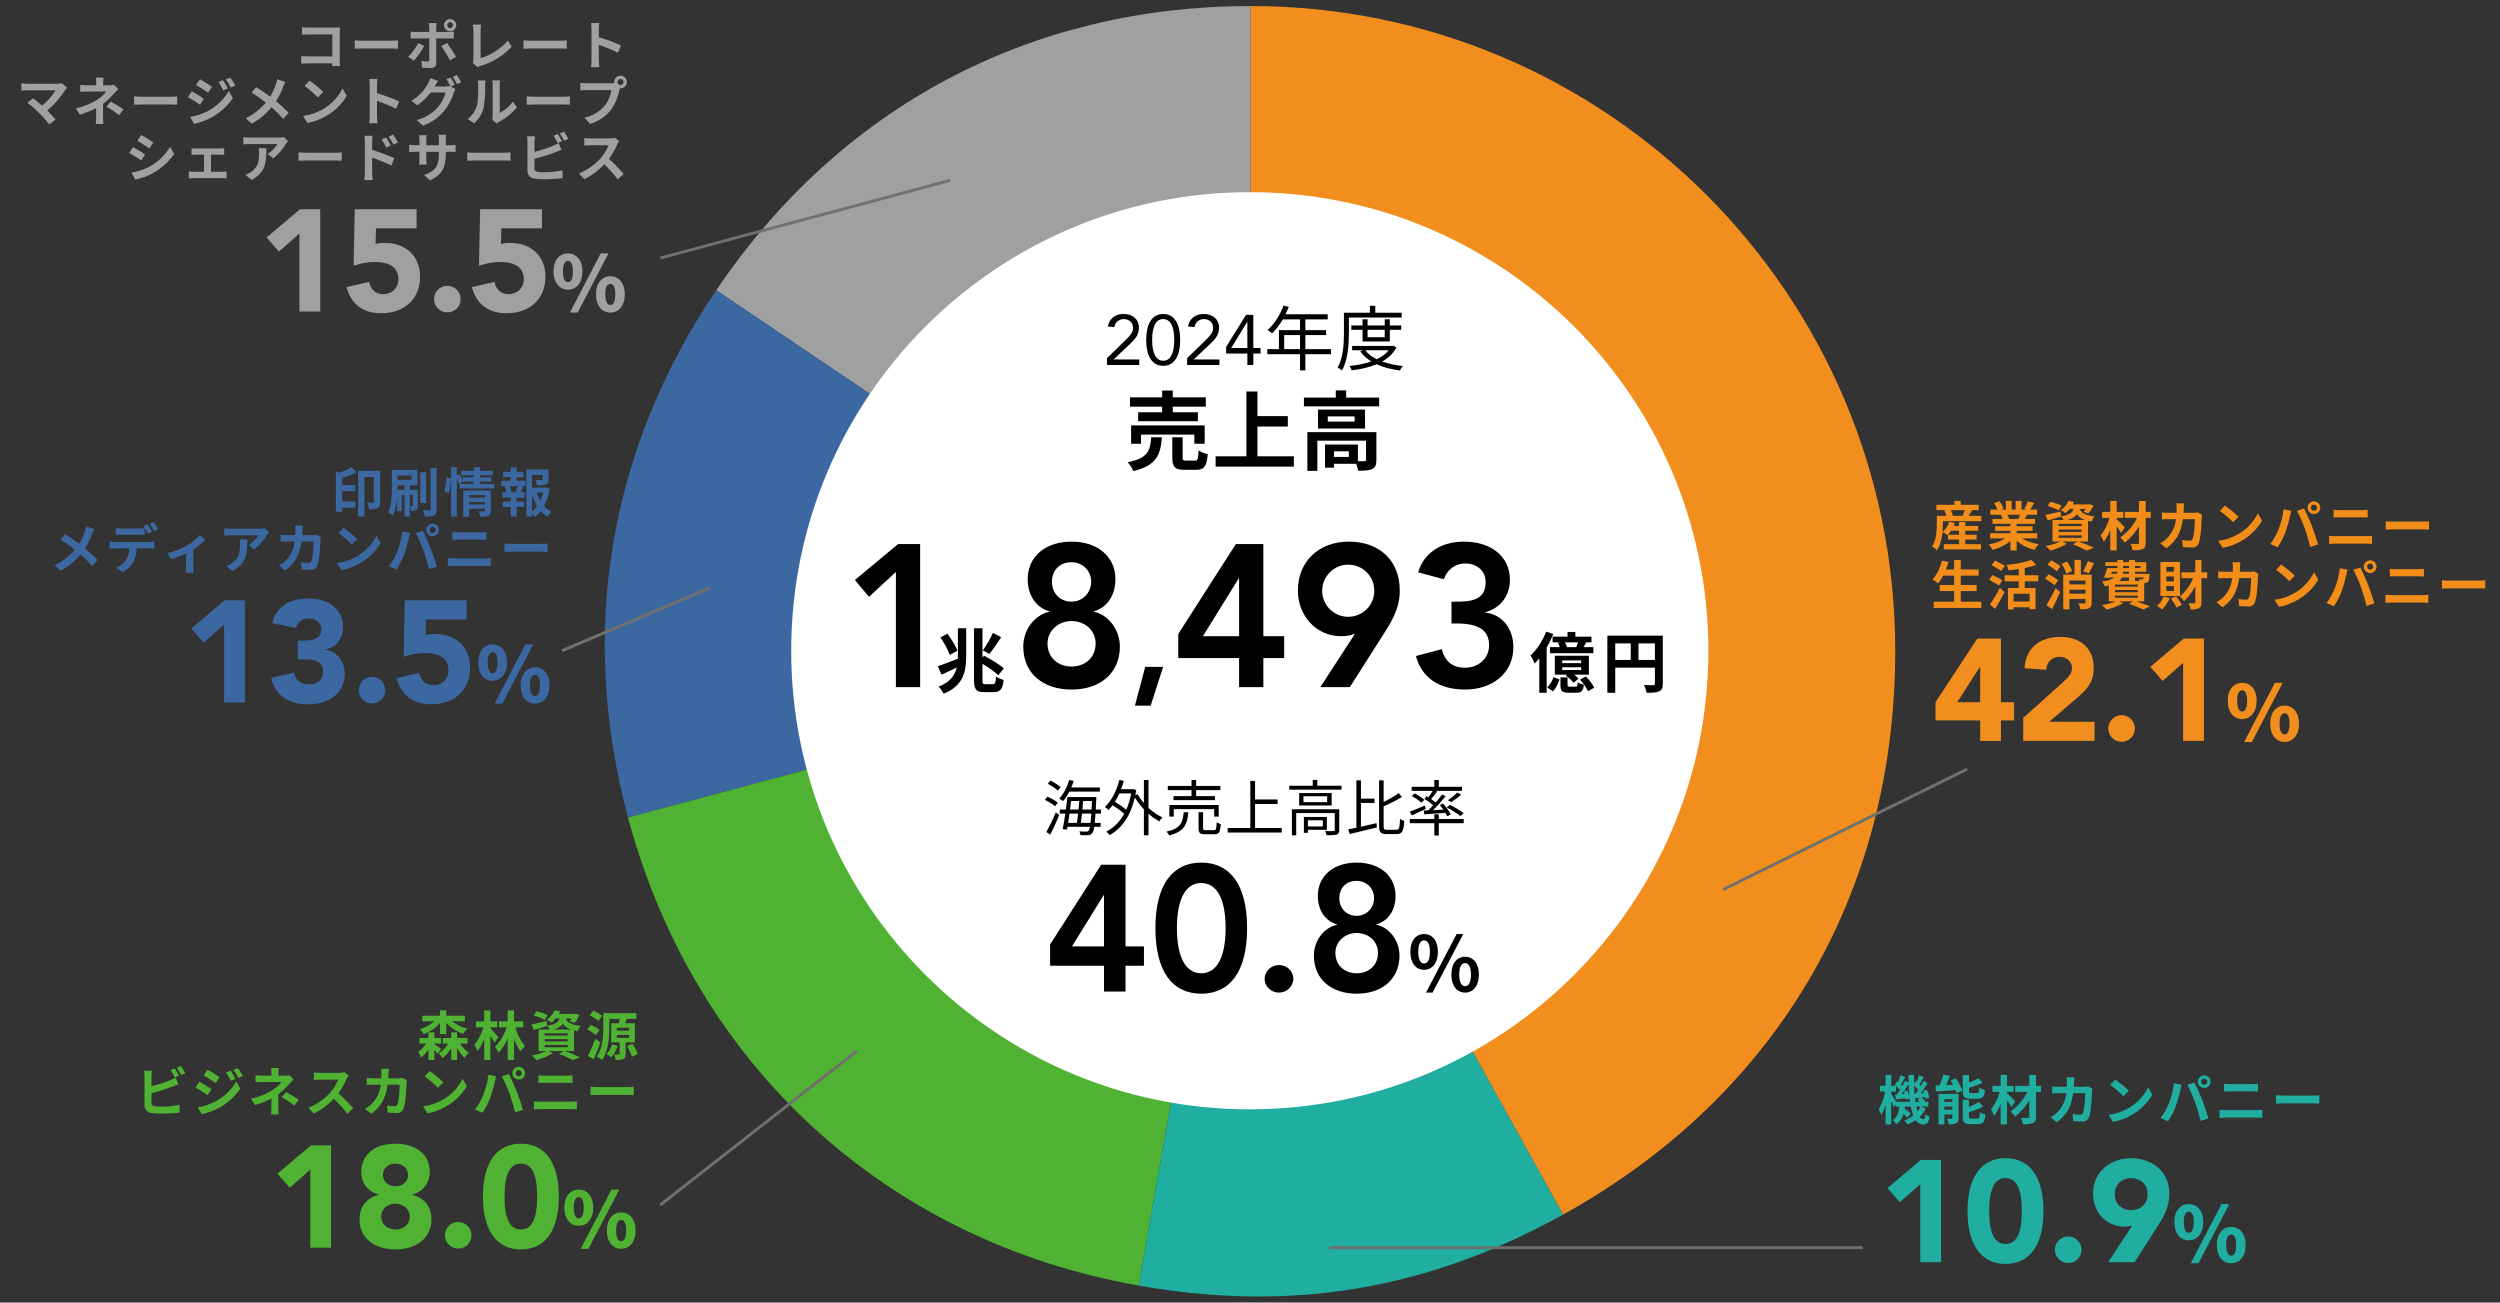 <?xml version="1.0" encoding="UTF-8"?> <svg xmlns="http://www.w3.org/2000/svg" id="_レイヤー_1" data-name="レイヤー_1" version="1.1" viewBox="0 0 848 441.82"><rect x="0" y="0" width="848" height="441.82" fill="#333333" stroke="none"/><defs><style> .st0 { fill: #20aea0; } .st1 { fill: #fff; } .st2 { fill: #f18e1d; } .st3 { fill: #4fb233; } .st4 { fill: #3c68a1; } .st5 { fill: #f18d18; } .st6 { fill: #9fa0a0; } .st7 { fill: none; stroke: #707070; } </style></defs><path class="st6" d="M424.215,220.72l-181.268-122.281C284.814,36.363,349.347,2.047,424.215,2.047v218.674Z"></path><path class="st4" d="M424.215,220.72l-211.197,56.597c-16.877-62.994-6.534-124.812,29.929-178.878l181.268,122.281Z"></path><path class="st3" d="M424.215,220.72l-37.967,215.352c-85.624-15.1-150.728-74.764-173.23-158.755l211.197-56.597Z"></path><path class="st0" d="M424.215,220.72l106.002,191.257c-46.048,25.528-92.12,33.238-143.969,24.095l37.967-215.352Z"></path><path class="st2" d="M424.215,220.72V2.047c120.755,0,218.648,97.904,218.648,218.674,0,82.607-40.404,151.208-112.646,191.257l-106.002-191.257Z"></path><path class="st1" d="M579.479,220.736c0-85.908-69.642-155.551-155.551-155.551s-155.549,69.642-155.549,155.551,69.642,155.551,155.549,155.551,155.551-69.642,155.551-155.551"></path><path id="_パス_730" data-name="パス_730" class="st5" d="M660.77,181.377c.378-.422.721-.873,1.026-1.35h2.718v1.35h-3.744ZM666.62,183.015h3.852v-1.638h-3.852v-1.35h4.374v-1.638h-4.374v-1.332h-2.106v1.332h-1.818c.144-.324.288-.648.4-.972l-1.89-.432c-.451,1.341-1.231,2.548-2.268,3.51.597.282,1.163.626,1.688,1.026l.126-.126v1.62h3.762v1.584h-5.166v1.764h12.618v-1.764h-5.346v-1.584ZM666.404,173.043c-.178.619-.394,1.226-.648,1.818l.324.09h-4.23l.54-.144c-.152-.612-.376-1.204-.666-1.764h4.68ZM667.804,174.951c.342-.54.738-1.224,1.152-1.908h2.232v-1.818h-6.134v-1.314h-2.142v1.314h-6.084v1.818h3.11l-.4.108c.29.574.52,1.178.684,1.8h-3.25v2.9c0,2.142-.144,5.274-1.62,7.47.607.378,1.163.831,1.656,1.348,1.692-2.466,2.016-6.282,2.016-8.802v-1.08h13.05v-1.836h-4.27ZM685.228,174.591c-.2.486-.414,1.008-.63,1.44h-3.36l.3-.054c-.164-.479-.369-.942-.612-1.386h4.302ZM691.042,182.619v-1.762h-7v-.792h5.4v-1.55h-5.4v-.81h6.246v-1.674h-3.526c.27-.432.558-.918.846-1.44h3.384v-1.746h-2.34c.414-.63.9-1.44,1.4-2.268l-2.25-.54c-.292.905-.671,1.779-1.134,2.61l.648.2h-1.6v-2.934h-2.014v2.934h-1.332v-2.934h-2v2.934h-1.632l.882-.324c-.365-.892-.823-1.743-1.368-2.538l-1.836.63c.429.714.802,1.46,1.116,2.232h-2.416v1.746h3.762l-.216.036c.248.446.453.915.612,1.4h-3.42v1.674h6.084v.81h-5.184v1.548h5.184v.796h-6.876v1.764h5.166c-1.771,1.003-3.692,1.713-5.69,2.104.522.541.982,1.138,1.37,1.782,2.183-.564,4.232-1.555,6.03-2.916v3.132h2.106v-3.24c1.765,1.451,3.831,2.49,6.048,3.042.4-.704.884-1.356,1.44-1.944-2.009-.288-3.945-.954-5.706-1.962h5.216ZM699.308,171.477c-1.227-.541-2.498-.976-3.8-1.3l-.936,1.458c1.295.377,2.556.866,3.766,1.462l.97-1.62ZM698.282,181.629h7.794v.792h-7.794v-.792ZM698.282,179.649h7.794v.774h-7.794v-.774ZM698.282,177.669h7.794v.774h-7.794v-.774ZM701.216,176.391c1.279-.262,2.433-.947,3.276-1.944.687.925,1.652,1.606,2.754,1.944h-6.03ZM708.254,183.699v-7c.36.09.756.162,1.188.234.251-.639.61-1.229,1.062-1.746-3.636-.432-4.644-1.4-5.04-2.574h2c-.214.344-.447.674-.7.99l1.656.522c.682-.83,1.257-1.744,1.71-2.718l-1.422-.36-.324.054h-5.31c.174-.284.33-.579.468-.882l-1.89-.306c-.588,1.261-1.501,2.342-2.646,3.132.585.245,1.126.586,1.6,1.008.528-.429,1.011-.912,1.44-1.44h1.3c-.4,1.278-1.35,2.052-4.212,2.52l-.18-1.62c-1.908.45-3.834.9-5.166,1.152l.792,1.872c1.35-.378,3.024-.864,4.572-1.314l-.018-.072c.339.372.624.79.846,1.242h-3.768v7.308h2.646c-1.582.704-3.244,1.211-4.95,1.51.554.495,1.083,1.017,1.584,1.566,1.971-.525,3.861-1.319,5.616-2.358l-1.638-.72h5.256l-1.62.936c1.609.593,3.173,1.303,4.68,2.122l2.484-.952c-1.224-.594-3.294-1.458-5.132-2.106h3.116ZM720.746,178.911c-.4-.45-2.052-2.178-2.772-2.772v-.482h2.264v-2.034h-2.264v-3.708h-2.16v3.708h-2.776v2.034h2.5c-.587,2.179-1.616,4.213-3.024,5.976.448.669.817,1.388,1.1,2.142.924-1.231,1.665-2.589,2.2-4.032v6.962h2.16v-8.136c.594.774,1.17,1.6,1.53,2.178l1.242-1.836ZM729.53,173.619h-1.71v-3.672h-2.282v3.672h-4.792v2.038h4.14c-1.297,2.663-3.255,4.948-5.688,6.638.596.512,1.117,1.105,1.548,1.762,1.903-1.524,3.524-3.37,4.792-5.452v5.472c0,.324-.126.414-.45.432-.306,0-1.422,0-2.412-.036.339.683.581,1.41.72,2.16,1.156.097,2.32-.044,3.42-.414.738-.342,1.008-.9,1.008-2.142v-8.42h1.71l-.004-2.038ZM745.406,173.819c-.452.078-.909.12-1.368.126h-3.384c.036-.522.054-1.062.072-1.62.018-.432.054-1.188.108-1.6h-2.646c.076.549.118,1.102.126,1.656,0,.54-.018,1.062-.036,1.566h-2.574c-.684,0-1.62-.054-2.376-.126v2.358c.774-.072,1.764-.072,2.376-.072h2.376c-.227,2.413-1.276,4.675-2.97,6.408-.698.696-1.492,1.289-2.358,1.76l2.086,1.692c3.222-2.286,4.932-5.112,5.6-9.864h4.05c0,1.944-.234,5.544-.756,6.678-.151.426-.578.688-1.026.63-.846-.013-1.689-.098-2.52-.254l.27,2.412c.882.072,1.962.144,2.988.144.998.119,1.952-.449,2.322-1.384.774-1.836.99-6.858,1.062-8.8.022-.32.064-.639.126-.954l-1.548-.756ZM754.676,171.479l-1.692,1.8c1.601,1.175,3.105,2.475,4.5,3.888l1.836-1.89c-1.445-1.388-2.998-2.658-4.644-3.8v.002ZM752.426,183.465l1.512,2.376c2.363-.427,4.627-1.288,6.678-2.538,2.74-1.631,5.029-3.92,6.66-6.66l-1.4-2.538c-1.47,2.911-3.744,5.341-6.552,7-2.121,1.235-4.465,2.037-6.898,2.36ZM783.836,172.215c0-.576.468-1.043,1.044-1.044.576,0,1.043.468,1.044,1.044-.008.57-.474,1.028-1.044,1.026-.57,0-1.034-.457-1.042-1.026h-.002ZM782.72,172.215c.012,1.185.975,2.14,2.16,2.142,1.185-.002,2.148-.957,2.16-2.142-.003-1.192-.968-2.157-2.16-2.16-1.192.003-2.157.968-2.16,2.16ZM772.874,179.557c-.711,1.784-1.655,3.465-2.808,5l2.52,1.062c1.087-1.606,1.981-3.334,2.664-5.148.623-1.772,1.134-3.582,1.53-5.418.072-.4.27-1.278.432-1.8l-2.628-.54c-.256,2.349-.831,4.651-1.71,6.844ZM781.766,179.179c.75,2.08,1.375,4.202,1.872,6.356l2.664-.864c-.5-1.782-1.458-4.662-2.106-6.282-.666-1.746-1.908-4.5-2.646-5.9l-2.394.774c.996,1.915,1.868,3.892,2.61,5.918v-.002ZM790.046,184.489c.666-.054,1.548-.108,2.25-.108h10.332c.661.002,1.322.039,1.98.108v-2.752c-.657.078-1.318.12-1.98.126h-10.332c-.7,0-1.548-.072-2.25-.126v2.752ZM791.558,175.543c.612-.036,1.44-.072,2.124-.072h7.434c.63,0,1.476.054,2,.072v-2.61c-.5.054-1.278.108-2,.108h-7.452c-.612,0-1.458-.036-2.106-.108v2.61ZM809.234,179.643c.666-.054,1.872-.09,2.9-.09h9.666c.756,0,1.674.072,2.106.09v-2.82c-.468.036-1.278.108-2.106.108h-9.666c-.936,0-2.25-.054-2.9-.108v2.82ZM665.09,204.113v-3.618h5.382v-2.07h-5.382v-3.168h6.066v-2.088h-6.066v-3.24h-2.252v3.24h-2.77c.306-.828.594-1.674.846-2.538l-2.214-.486c-.542,2.368-1.633,4.576-3.186,6.444.67.382,1.312.809,1.924,1.278.648-.809,1.21-1.684,1.676-2.61h3.724v3.168h-4.876v2.07h4.876v3.618h-6.946v2.106h16.182v-2.106h-6.984ZM680.102,191.945c-.774-.5-2.34-1.3-3.348-1.8l-1.206,1.548c1.125.603,2.219,1.264,3.276,1.98l1.278-1.728ZM679.238,196.805c-.792-.486-2.394-1.26-3.384-1.746l-1.152,1.584c1.062.576,2.61,1.422,3.348,1.944l1.188-1.782ZM676.754,206.525c1.1-1.746,2.232-3.8,3.186-5.688l-1.566-1.44c-1.021,1.959-2.163,3.853-3.42,5.67l1.8,1.458ZM688.438,204.041h-5.42v-2.646h5.42v2.646ZM691.372,197.183v-2.052h-4.574v-2.466c1.337-.238,2.65-.593,3.924-1.062l-1.656-1.692c-2.723.902-5.546,1.47-8.406,1.692.276.584.475,1.201.594,1.836,1.134-.108,2.322-.234,3.51-.414v2.106h-4.788v2.052h4.788v2.268h-3.672v7.272h1.926v-.738h5.42v.648h2.034v-7.182h-3.674v-2.268h4.574ZM708.202,190.325c-.422,1.192-.952,2.343-1.584,3.438l1.854.684c.684-1.084,1.291-2.215,1.816-3.384l-2.086-.738ZM696.032,206.633c.972-1.818,1.962-3.888,2.79-5.814l-1.584-1.3c-.905,1.98-1.941,3.899-3.1,5.742l1.894,1.372ZM698.156,196.857c-1.006-.822-2.113-1.511-3.294-2.05l-1.206,1.512c1.166.594,2.249,1.339,3.222,2.214l1.278-1.676ZM694.484,191.567c1.139.594,2.192,1.338,3.132,2.214l1.332-1.656c-.967-.839-2.053-1.53-3.222-2.052l-1.242,1.494ZM702.854,193.691c-.422-1.162-1.017-2.255-1.764-3.24l-1.8.792c.702,1.023,1.248,2.146,1.62,3.33l1.944-.882ZM701.954,201.377v-1.35h5.454v1.35h-5.454ZM707.408,196.913v1.314h-5.454v-1.314h5.454ZM709.496,194.913h-3.672v-5h-2.16v5h-3.816v11.774h2.106v-3.51h5.454v1.188c0,.234-.09.324-.36.342-.288,0-1.224,0-2.052-.054.315.636.534,1.315.648,2.016,1.01.096,2.029-.027,2.988-.36.684-.324.864-.882.864-1.926v-9.47ZM717.396,202.023h7.742v.738h-7.74l-.002-.738ZM722.148,195.885v1.188h-3.274c.372-.332.672-.736.882-1.188h2.392ZM716.372,193.925h1.818c.002.238-.035.474-.108.7h-1.962l.252-.7ZM720.152,191.963h2v.72h-2v-.72ZM726.052,191.963v.72h-1.868v-.72h1.868ZM722.15,194.627h-2.052l.054-.7h2l-.002.7ZM727.064,195.887c-.009.185-.065.364-.162.522-.096.104-.239.152-.378.126-.331.013-.662-.005-.99-.054.089.192.161.39.216.594h-1.566v-1.188h2.88ZM725.138,199.001h-7.74v-.7h7.74v.7ZM725.138,200.873h-7.74v-.716h7.74v.716ZM727.316,203.987v-6.21c.108,0,.2-.018.27-.018.389-.012.76-.166,1.044-.432.306-.324.414-.972.5-2.142.018-.2.036-.558.036-.558h-4.982v-.7h3.816v-3.224h-3.816v-.774h-2.034v.774h-2v-.774h-1.942v.774h-4.086v1.26h4.086v.72h-3.42c-.309,1.103-.688,2.185-1.134,3.24l1.944.126.072-.162h1.568c-1.282.807-2.752,1.266-4.266,1.332.399.511.738,1.067,1.008,1.656.486-.072.918-.144,1.332-.234v5.346h2.446c-1.543.58-3.142,1.002-4.77,1.26.556.468,1.074.98,1.55,1.53,1.958-.465,3.846-1.185,5.616-2.142l-1.422-.648h4.806l-1.368.846c1.643.526,3.249,1.164,4.806,1.908l2.376-1.026c-1.134-.486-3.024-1.17-4.752-1.728h2.716ZM737.378,193.943h-2.556v-1.638h2.556v1.638ZM737.378,197.201h-2.556v-1.674h2.556v1.674ZM737.378,200.459h-2.556v-1.674h2.556v1.674ZM739.466,190.613h-6.66v11.556h6.66v-11.556ZM733.922,202.313c-.472,1.244-1.245,2.351-2.25,3.222.608.346,1.18.749,1.71,1.206,1.126-1.111,2.003-2.449,2.574-3.924l-2.034-.504ZM736.352,203.033c.762.929,1.403,1.951,1.908,3.042l1.8-.918c-.529-1.044-1.195-2.013-1.98-2.88l-1.728.756ZM748.682,194.141h-1.944v-4.176h-2.106v4.176h-4.694v1.98h3.96c-.974,2.409-2.525,4.542-4.518,6.21.54.469,1.029.994,1.458,1.566,1.567-1.452,2.855-3.178,3.8-5.094v5.49c0,.27-.108.36-.378.378-.27,0-1.062,0-1.89-.036.338.664.581,1.374.72,2.106.964.078,1.933-.076,2.826-.45.612-.342.828-.918.828-2v-8.17h1.944l-.006-1.98ZM764.482,193.817c-.452.078-.909.12-1.368.126h-3.376c.036-.522.054-1.062.072-1.62.018-.432.054-1.188.108-1.6h-2.65c.076.549.118,1.102.126,1.656,0,.54-.018,1.062-.036,1.566h-2.574c-.684,0-1.62-.054-2.376-.126v2.358c.774-.072,1.764-.072,2.376-.072h2.376c-.227,2.413-1.276,4.675-2.97,6.408-.698.698-1.492,1.292-2.358,1.764l2.088,1.692c3.222-2.286,4.932-5.112,5.6-9.864h4.05c0,1.944-.234,5.544-.756,6.678-.151.426-.578.688-1.026.63-.846-.012-1.689-.097-2.52-.252l.27,2.412c.882.072,1.962.144,2.988.144.999.119,1.952-.451,2.322-1.386.774-1.836.99-6.858,1.062-8.8.022-.32.064-.639.126-.954l-1.554-.76ZM773.752,191.477l-1.692,1.8c1.601,1.175,3.105,2.475,4.5,3.888l1.836-1.89c-1.444-1.387-2.995-2.657-4.64-3.798h-.004ZM771.502,203.465l1.512,2.376c2.363-.427,4.627-1.288,6.678-2.538,2.74-1.631,5.029-3.92,6.66-6.66l-1.4-2.538c-1.47,2.911-3.744,5.341-6.552,7-2.119,1.235-4.463,2.037-6.894,2.36h-.004ZM802.912,192.215c-.01-.576.449-1.052,1.026-1.062.576-.01,1.052.449,1.062,1.026.01.576-.449,1.052-1.026,1.062-.006,0-.012,0-.018,0-.568-.003-1.03-.458-1.04-1.026h-.004ZM801.796,192.215c0,1.193.967,2.16,2.16,2.16s2.16-.967,2.16-2.16-.967-2.16-2.16-2.16c-1.191.004-2.154.969-2.156,2.16h-.004ZM791.954,199.557c-.711,1.784-1.655,3.465-2.808,5l2.52,1.062c1.087-1.606,1.981-3.334,2.664-5.148.623-1.772,1.134-3.582,1.53-5.418.072-.4.27-1.278.432-1.8l-2.628-.54c-.256,2.349-.831,4.651-1.71,6.844ZM800.846,199.179c.75,2.079,1.375,4.201,1.872,6.354l2.664-.864c-.5-1.782-1.458-4.662-2.106-6.282-.666-1.746-1.908-4.5-2.646-5.9l-2.392.77c.995,1.917,1.866,3.896,2.608,5.924v-.002ZM809.126,204.489c.666-.054,1.548-.108,2.25-.108h10.332c.661.002,1.322.039,1.98.108v-2.752c-.657.078-1.318.12-1.98.126h-10.332c-.7,0-1.548-.072-2.25-.126v2.752ZM810.638,195.543c.612-.036,1.44-.072,2.124-.072h7.434c.63,0,1.476.054,2,.072v-2.608c-.5.054-1.278.108-2,.108h-7.452c-.612,0-1.458-.036-2.106-.108v2.608ZM828.314,199.643c.666-.054,1.872-.09,2.9-.09h9.666c.756,0,1.674.072,2.106.09v-2.82c-.468.036-1.278.108-2.106.108h-9.666c-.936,0-2.25-.054-2.9-.108v2.82Z"></path><path id="_パス_732" data-name="パス_732" class="st0" d="M651.451,375.391c-.275.589-.626,1.14-1.044,1.638-.144-.486-.288-1.044-.414-1.638h1.458ZM643.171,373.735c-.432-.756-1.3-2.142-1.674-2.7v-.774h1.638v-1.906c.479.407.925.851,1.332,1.33-.36.576-.738,1.116-1.08,1.584l-.558.036.288,1.584c1.008-.108,2.124-.252,3.294-.378.036.2.054.378.072.54l1.224-.486c.054.4.108.792.144,1.17h-4.68ZM645.745,370.261c.11.265.206.535.288.81l-.972.072c.774-1.008,1.62-2.268,2.34-3.384.036,1.44.126,2.826.252,4.14-.166-.694-.4-1.369-.7-2.016l-1.208.378ZM649.399,371.017c-.072-.9-.126-1.818-.144-2.79.52.445,1.002.932,1.44,1.458-.306.468-.612.918-.9,1.3l-.396.032ZM649.705,373.735c-.09-.54-.162-1.1-.216-1.692l.108.5c.5-.054,1.026-.126,1.584-.18l-.81.7c.3.206.588.429.864.666l-1.53.006ZM651.559,375.391h2.52v-1.656h-1.368l.342-.306c-.406-.434-.866-.815-1.368-1.134l1.332-.18c.06.231.108.464.144.7l1.278-.54c-.197-.924-.511-1.82-.936-2.664l-1.206.434c.108.234.216.486.306.738l-1.08.072c.792-1.062,1.656-2.376,2.376-3.51l-1.458-.72c-.252.522-.576,1.134-.918,1.728l-.468-.468c.45-.7.972-1.674,1.476-2.574l-1.6-.612c-.24.794-.534,1.569-.882,2.322l-.288-.216-.522.756c-.018-.954-.018-1.926,0-2.934h-1.892c0,.882.018,1.746.036,2.592l-1.206-.594c-.252.54-.558,1.134-.918,1.746-.126-.144-.288-.306-.45-.468.432-.72.954-1.71,1.458-2.574l-1.584-.612c-.246.792-.54,1.567-.882,2.322l-.306-.234-.792,1.17c.126.108.27.216.4.342h-1.606v-3.708h-1.908v3.708h-1.926v1.944h1.782c-.381,2.133-1.125,4.185-2.2,6.066.35.58.651,1.188.9,1.818.613-1.066,1.097-2.203,1.44-3.384v6.642h1.912v-7.92c.36.792.72,1.62.9,2.16l.72-1.062v.81h1.116c-.18,1.818-.63,3.528-2.216,4.59.486.387.895.862,1.206,1.4,1.178-.834,2.026-2.056,2.394-3.452.495.37.959.78,1.388,1.226l1.152-1.424c-.66-.618-1.376-1.173-2.14-1.656.036-.216.072-.45.09-.684h2.034c.179,1.032.456,2.044.826,3.024-.913.691-1.927,1.237-3.006,1.62.422.413.796.872,1.116,1.368.959-.365,1.871-.842,2.718-1.422.522.87,1.452,1.413,2.466,1.44,1.4,0,1.908-.54,2.232-2.574-.513-.245-.981-.573-1.386-.972-.09,1.422-.252,1.764-.7,1.764-.518-.05-.973-.363-1.206-.828.829-.81,1.516-1.753,2.034-2.79l-1.676-.63ZM670.859,372.691c1.656,0,2.214-.666,2.448-2.97-.671-.152-1.311-.42-1.89-.792-.072,1.566-.2,1.836-.774,1.836h-1.966c-.684,0-.792-.072-.792-.72v-1.062c1.576-.449,3.116-1.014,4.608-1.692l-1.368-1.548c-1.047.566-2.129,1.065-3.24,1.494v-2.574h-2.124v5.418c0,1.98.5,2.61,2.61,2.61h2.488ZM659.533,376.417v-1.062h2.7v1.062h-2.7ZM662.233,372.835v.936h-2.7v-.936h2.7ZM664.339,371.071h-6.786v10.332h1.98v-3.4h2.7v1.204c0,.216-.072.27-.288.27-.528.028-1.056.028-1.584,0,.307.598.537,1.234.684,1.89.857.085,1.721-.038,2.52-.36.594-.306.774-.828.774-1.764v-8.172ZM661.639,366.481c.288.468.576.972.846,1.476l-2.394.108c.45-.954.936-2.034,1.35-3.078l-2.232-.45c-.356,1.234-.795,2.443-1.314,3.618-.5.018-.972.036-1.4.036l.18,2.034c1.836-.108,4.284-.252,6.66-.414.132.309.24.628.324.954l1.958-.792c-.536-1.483-1.268-2.888-2.178-4.176l-1.8.684ZM668.695,379.423c-.7,0-.828-.09-.828-.72v-1.44c1.659-.482,3.268-1.121,4.806-1.908l-1.422-1.566c-1.073.668-2.206,1.234-3.384,1.692v-2.426h-2.106v5.652c0,1.98.522,2.592,2.628,2.592h2.556c1.728,0,2.268-.7,2.5-3.24-.661-.167-1.292-.434-1.872-.792-.09,1.818-.216,2.16-.828,2.16l-2.05-.004ZM683.545,373.609c-.4-.45-2.052-2.178-2.772-2.772v-.482h2.268v-2.034h-2.268v-3.708h-2.156v3.708h-2.776v2.034h2.5c-.587,2.177-1.616,4.21-3.024,5.972.448.669.817,1.388,1.1,2.142.924-1.231,1.665-2.589,2.2-4.032v6.966h2.16v-8.136c.594.774,1.17,1.6,1.53,2.178l1.238-1.836ZM692.329,368.317h-1.712v-3.672h-2.284v3.672h-4.788v2.038h4.14c-1.297,2.663-3.255,4.948-5.688,6.638.596.512,1.117,1.105,1.548,1.762,1.901-1.525,3.522-3.371,4.788-5.454v5.474c0,.324-.126.414-.45.432-.306,0-1.422,0-2.412-.036.339.683.581,1.41.72,2.16,1.156.097,2.32-.044,3.42-.414.738-.342,1.006-.9,1.006-2.142v-8.42h1.71l.002-2.038ZM708.205,368.517c-.452.078-.909.12-1.368.126h-3.384c.036-.522.054-1.062.072-1.62.018-.432.054-1.188.108-1.6h-2.646c.078.547.121,1.099.13,1.652,0,.54-.018,1.062-.036,1.566h-2.578c-.684,0-1.62-.054-2.376-.126v2.358c.774-.072,1.764-.072,2.376-.072h2.376c-.227,2.413-1.276,4.675-2.97,6.408-.698.698-1.492,1.292-2.358,1.764l2.088,1.692c3.222-2.286,4.932-5.112,5.6-9.864h4.05c0,1.944-.234,5.544-.756,6.678-.151.426-.578.688-1.026.63-.846-.013-1.69-.098-2.522-.254l.27,2.412c.882.072,1.962.144,2.988.144.998.119,1.952-.449,2.322-1.384.774-1.836.99-6.858,1.062-8.8.022-.32.064-.639.126-.954l-1.548-.756ZM717.475,366.177l-1.692,1.8c1.601,1.175,3.105,2.475,4.5,3.888l1.834-1.892c-1.444-1.387-2.997-2.657-4.642-3.798v.002ZM715.225,378.163l1.512,2.376c2.364-.427,4.629-1.288,6.68-2.538,2.74-1.631,5.029-3.92,6.66-6.66l-1.4-2.538c-1.47,2.911-3.744,5.341-6.552,7-2.121,1.235-4.467,2.038-6.9,2.36ZM746.635,366.913c0-.576.468-1.043,1.044-1.044.576,0,1.043.468,1.044,1.044-.008.57-.474,1.028-1.044,1.026-.57.002-1.036-.456-1.044-1.026ZM745.519,366.913c.012,1.185.975,2.14,2.16,2.142,1.185-.002,2.148-.957,2.16-2.142-.003-1.192-.968-2.157-2.16-2.16-1.192.002-2.159.968-2.162,2.16h.002ZM735.673,374.255c-.711,1.784-1.655,3.465-2.808,5l2.52,1.068c1.087-1.606,1.981-3.334,2.664-5.148.623-1.772,1.134-3.582,1.53-5.418.072-.4.27-1.278.432-1.8l-2.628-.54c-.256,2.347-.831,4.647-1.71,6.838ZM744.565,373.877c.75,2.08,1.375,4.202,1.872,6.356l2.664-.864c-.5-1.782-1.458-4.662-2.106-6.282-.666-1.746-1.908-4.5-2.646-5.9l-2.394.774c.996,1.915,1.868,3.892,2.61,5.918v-.002ZM752.845,379.187c.666-.054,1.548-.108,2.25-.108h10.332c.661.002,1.322.039,1.98.108v-2.752c-.657.078-1.318.12-1.98.126h-10.332c-.7,0-1.548-.072-2.25-.126v2.752ZM754.357,370.241c.612-.036,1.44-.072,2.124-.072h7.436c.63,0,1.476.054,2,.072v-2.61c-.5.054-1.278.108-2,.108h-7.452c-.612,0-1.458-.036-2.106-.108l-.002,2.61ZM772.033,374.341c.666-.054,1.872-.09,2.9-.09h9.666c.756,0,1.674.072,2.106.09v-2.82c-.468.036-1.278.108-2.106.108h-9.666c-.936,0-2.25-.054-2.9-.108v2.82Z"></path><path id="_パス_720" data-name="パス_720" class="st3" d="M149.254,350.777h2.124v-3.816c1.577,1.697,3.541,2.987,5.724,3.762.379-.644.838-1.237,1.368-1.764-1.857-.495-3.595-1.358-5.112-2.538h4.32v-1.89h-6.3v-1.836h-2.124v1.836h-6.008v1.89h4.032c-1.409,1.227-3.058,2.147-4.842,2.7.515.49.962,1.047,1.328,1.656,2.107-.784,3.991-2.069,5.49-3.744v3.744ZM147.328,353.963h2.3v-1.872h-2.3v-1.926h-2.016v1.926h-3.042v1.872h2.268c-.661,1.118-1.573,2.067-2.664,2.772.369.639.671,1.315.9,2.016,1.041-.74,1.907-1.698,2.538-2.808v3.582h2.016v-3.294c.432.414.864.846,1.116,1.134l1.242-1.588c-.342-.27-1.656-1.134-2.358-1.548v-.266ZM158.596,353.963v-1.872h-3.55v-1.926h-2v1.926h-2.862v1.872h1.8c-.745,1.379-1.851,2.53-3.2,3.33.496.464.938.984,1.316,1.548,1.228-.867,2.239-2.007,2.952-3.33v4.014h2v-4.048c.64,1.243,1.485,2.369,2.5,3.33.431-.637.938-1.218,1.512-1.73-1.217-.819-2.252-1.879-3.042-3.114h2.574ZM169.072,351.839c-.414-.5-2.2-2.538-2.736-3.078v-.284h2.358v-2.02h-2.358v-3.726h-2.09v3.726h-2.844v2.02h2.544c-.596,2.173-1.632,4.201-3.042,5.958.421.653.777,1.347,1.062,2.07.972-1.266,1.742-2.677,2.28-4.18v7.2h2.088v-8.082c.54.792,1.08,1.656,1.4,2.25l1.338-1.854ZM177.532,348.473v-2.016h-3.168v-3.726h-2.16v3.726h-2.952v2.02h2.61c-.792,2.484-2.147,4.751-3.96,6.624.473.606.877,1.263,1.206,1.958,1.313-1.41,2.363-3.044,3.1-4.824v7.29h2.16v-7.218c.513,1.516,1.228,2.957,2.124,4.284.458-.62.996-1.177,1.6-1.656-1.508-1.918-2.627-4.112-3.296-6.458l2.736-.004ZM185.776,344.297c-1.227-.541-2.498-.976-3.8-1.3l-.936,1.458c1.294.376,2.553.864,3.762,1.458l.974-1.616ZM184.746,354.449h7.8v.792h-7.8v-.792ZM184.746,352.469h7.8v.774h-7.8v-.774ZM184.746,350.489h7.8v.774h-7.8v-.774ZM187.68,349.211c1.279-.262,2.433-.947,3.276-1.944.687.925,1.652,1.606,2.754,1.944h-6.03ZM194.718,356.519v-7c.36.09.756.162,1.188.234.251-.639.61-1.229,1.062-1.746-3.636-.432-4.644-1.4-5.04-2.574h2c-.214.344-.447.674-.7.99l1.656.522c.682-.83,1.257-1.744,1.71-2.718l-1.422-.36-.324.054h-5.31c.174-.284.33-.579.468-.882l-1.89-.306c-.588,1.261-1.501,2.342-2.646,3.132.585.245,1.126.586,1.6,1.008.528-.429,1.011-.912,1.44-1.44h1.3c-.4,1.278-1.35,2.052-4.212,2.52l-.18-1.62c-1.908.45-3.834.9-5.166,1.152l.792,1.872c1.35-.378,3.024-.864,4.572-1.314l-.018-.072c.339.372.625.789.848,1.24h-3.762v7.308h2.646c-1.583.705-3.247,1.213-4.954,1.512.554.495,1.083,1.017,1.584,1.566,1.971-.525,3.861-1.319,5.616-2.358l-1.638-.72h5.256l-1.62.936c1.609.593,3.173,1.303,4.68,2.122l2.484-.954c-1.224-.592-3.292-1.456-5.13-2.104h3.11ZM204.258,344.603c-.919-.724-1.93-1.323-3.006-1.782l-1.206,1.584c1.062.496,2.05,1.138,2.934,1.908l1.278-1.71ZM203.376,349.355c-.91-.714-1.924-1.285-3.006-1.692l-1.17,1.566c1.049.472,2.025,1.09,2.9,1.836l1.276-1.71ZM201.936,352.361c-.718,1.984-1.559,3.921-2.52,5.8l1.962,1.152c.792-1.782,1.638-3.852,2.3-5.778l-1.742-1.174ZM207.628,354.287c-.381,1.217-1.033,2.331-1.908,3.258.575.33,1.128.697,1.656,1.098.946-1.16,1.672-2.484,2.142-3.906l-1.89-.45ZM209.212,351.047h4.158v.99h-4.158v-.99ZM209.212,348.617h4.158v.99h-4.158v-.99ZM215.346,353.567v-6.48h-3.254c.144-.468.288-.972.468-1.494h3.294v-1.926h-11.232v4.968c0,2.916-.18,6.984-2.2,9.774.643.306,1.247.686,1.8,1.134,2.142-2.97,2.466-7.74,2.466-10.908v-3.042h3.492c-.054.468-.144,1.008-.216,1.494h-2.642v6.48h2.862v3.888c0,.2-.072.252-.288.252s-.954,0-1.566-.018c.242.592.423,1.207.54,1.836.871.082,1.749-.023,2.576-.306.63-.288.756-.792.756-1.71v-3.942h3.144ZM212.704,354.809c.691,1.137,1.247,2.352,1.656,3.618l1.944-.85c-.449-1.235-1.041-2.413-1.764-3.51l-1.836.742ZM60.73,364.863c-.342-.666-.99-1.8-1.44-2.466l-1.422.594c.525.794.993,1.624,1.4,2.484l1.462-.612ZM51.388,370.803c2.394-.593,4.75-1.327,7.056-2.2.594-.216,1.4-.558,2.106-.846l-.972-2.286c-.622.385-1.279.71-1.962.972-2.025.816-4.107,1.484-6.228,2v-3.4c.005-.627.053-1.252.144-1.872h-2.664c.087.62.135,1.246.144,1.872v9.81c-.063,1.418,1.035,2.619,2.453,2.681.004,0,.008,0,.013,0,1.001.149,2.012.222,3.024.216,2.142.008,4.282-.118,6.408-.378v-2.628c-2.061.426-4.16.638-6.264.632-.698.007-1.395-.029-2.088-.108-.81-.162-1.17-.36-1.17-1.134v-3.332ZM59.988,362.163c.548.79,1.035,1.62,1.458,2.484l1.422-.612c-.434-.846-.921-1.664-1.458-2.448l-1.422.576ZM78.204,363.153l-1.494.63c.621.887,1.151,1.834,1.584,2.826l1.566-.666c-.494-.962-1.046-1.894-1.652-2.79h-.004ZM80.688,362.289l-1.53.63c.648.857,1.214,1.773,1.692,2.736l1.53-.684c-.501-.932-1.065-1.828-1.688-2.682h-.004ZM70.388,362.811l-1.3,1.98c1.188.666,3.06,1.872,4.068,2.574l1.332-1.98c-.924-.648-2.904-1.926-4.092-2.574h-.008ZM67.058,375.591l1.35,2.358c2.099-.449,4.123-1.195,6.012-2.214,2.838-1.597,5.28-3.811,7.146-6.48l-1.386-2.448c-1.679,2.843-4.098,5.176-7,6.75-1.91,1.016-3.976,1.703-6.114,2.034h-.008ZM67.616,366.915l-1.3,1.98c1.206.648,3.078,1.854,4.1,2.574l1.314-2.016c-.902-.648-2.884-1.89-4.106-2.538h-.008ZM98.09,364.683c-.487.129-.99.19-1.494.18h-2.16v-.936c.005-.554.041-1.106.108-1.656h-2.574c.075.549.111,1.102.108,1.656v.936h-3.114c-.769.01-1.537-.032-2.3-.126v2.358c.558-.054,1.692-.09,2.34-.09h6.516c-.841,1.071-1.865,1.985-3.024,2.7-2.247,1.435-4.735,2.454-7.344,3.006l1.386,2.124c1.908-.562,3.758-1.304,5.526-2.214v3.078c-.005.769-.053,1.537-.144,2.3h2.592c-.054-.558-.126-1.584-.126-2.3,0-1.134.018-3.1.018-4.536,1.369-1.053,2.635-2.234,3.78-3.528.378-.432.936-1.044,1.386-1.494l-1.48-1.458ZM95.534,372.153c1.518.821,2.957,1.779,4.3,2.862l1.512-1.98c-1.384-.959-2.827-1.83-4.32-2.61l-1.492,1.728ZM116.782,363.677c-.609.169-1.24.247-1.872.234h-6.336c-.71-.004-1.419-.047-2.124-.126v2.554c.378-.018,1.368-.126,2.124-.126h6.1c-.612,1.624-1.521,3.12-2.682,4.41-2.044,2.251-4.566,4.016-7.38,5.166l1.854,1.944c2.541-1.266,4.834-2.979,6.77-5.056,1.651,1.569,3.168,3.273,4.536,5.094l2.052-1.782c-1.55-1.833-3.228-3.553-5.022-5.148,1.117-1.543,2.065-3.203,2.826-4.95.182-.387.392-.76.63-1.116l-1.476-1.098ZM136.474,365.637c-.452.078-.909.12-1.368.126h-3.384c.036-.522.054-1.062.072-1.62.018-.432.054-1.188.108-1.6h-2.646c.076.549.118,1.102.126,1.656,0,.54-.018,1.062-.036,1.566h-2.574c-.684,0-1.62-.054-2.376-.126v2.358c.774-.072,1.764-.072,2.376-.072h2.374c-.227,2.413-1.276,4.675-2.97,6.408-.698.698-1.492,1.292-2.358,1.764l2.088,1.692c3.222-2.286,4.932-5.112,5.6-9.864h4.05c0,1.944-.234,5.544-.756,6.678-.151.426-.578.688-1.026.63-.846-.014-1.689-.099-2.52-.256l.27,2.412c.882.072,1.962.144,2.988.144.999.119,1.952-.451,2.322-1.386.774-1.836.99-6.858,1.062-8.8.022-.32.064-.639.126-.954l-1.548-.756ZM145.744,363.297l-1.692,1.8c1.601,1.175,3.105,2.475,4.5,3.888l1.836-1.89c-1.444-1.387-2.997-2.657-4.642-3.798h-.002ZM143.494,375.285l1.512,2.376c2.363-.427,4.627-1.288,6.678-2.538,2.74-1.631,5.029-3.92,6.66-6.66l-1.4-2.538c-1.47,2.911-3.744,5.341-6.552,7-2.121,1.235-4.465,2.037-6.898,2.36ZM174.904,364.035c0-.576.466-1.042,1.042-1.044.576,0,1.043.468,1.044,1.044-.008.57-.474,1.028-1.044,1.026-.57,0-1.034-.457-1.042-1.026ZM173.788,364.035c.011,1.184.974,2.139,2.158,2.142,1.185-.002,2.148-.957,2.16-2.142-.004-1.191-.969-2.155-2.16-2.158-1.19.004-2.154.968-2.158,2.158ZM163.946,371.377c-.711,1.784-1.655,3.465-2.808,5l2.52,1.062c1.087-1.606,1.981-3.334,2.664-5.148.62-1.771,1.129-3.579,1.524-5.414.072-.4.27-1.278.432-1.8l-2.628-.54c-.254,2.347-.827,4.648-1.704,6.84ZM172.838,370.999c.75,2.079,1.375,4.201,1.872,6.354l2.664-.864c-.5-1.782-1.458-4.662-2.106-6.282-.666-1.746-1.908-4.5-2.646-5.9l-2.394.774c.994,1.916,1.865,3.893,2.606,5.92l.004-.002ZM181.118,376.309c.666-.054,1.548-.108,2.25-.108h10.328c.661.002,1.322.039,1.98.108v-2.752c-.657.078-1.318.12-1.98.126h-10.332c-.7,0-1.548-.072-2.25-.126l.004,2.752ZM182.63,367.363c.612-.036,1.44-.072,2.124-.072h7.434c.63,0,1.476.054,2,.072v-2.608c-.5.054-1.278.108-2,.108h-7.452c-.612,0-1.458-.036-2.106-.108v2.608ZM200.306,371.463c.666-.054,1.872-.09,2.9-.09h9.66c.756,0,1.674.072,2.106.09v-2.82c-.468.036-1.278.108-2.106.108h-9.666c-.936,0-2.25-.054-2.9-.108l.006,2.82Z"></path><path id="_パス_711" data-name="パス_711" class="st4" d="M119.223,158.461c-1.308.759-2.689,1.386-4.122,1.872l-1.17-.432v13.7h2.16v-1.424h4.428v-2.07h-4.428v-3.546h4.392v-2.054h-4.392v-2.43c1.677-.475,3.315-1.076,4.9-1.8l-1.768-1.816ZM128.961,159.685h-7.506v15.534h2.16v-13.412h3.168v8.39c0,.234-.072.324-.342.342-.27,0-1.134,0-1.962-.036.386.703.659,1.462.81,2.25.956.092,1.919-.05,2.808-.414.666-.378.864-1.08.864-2.088v-10.566ZM134.829,166.147v-1.512h2.394v1.512h-2.394ZM139.599,161.305v1.44h-4.77v-1.438l4.77-.002ZM141.723,166.147h-2.718v-1.512h2.592v-5.238h-8.676v5.922c0,2.52-.09,6.012-1.242,8.424.583.316,1.117.716,1.584,1.188.888-2.057,1.382-4.261,1.458-6.5v4.95h1.548v-5.474h.954v7.33h1.782v-7.33h1.026v3.564c0,.144-.036.2-.18.2-.108,0-.432,0-.792-.018.253.528.422,1.093.5,1.674.57.072,1.148-.048,1.642-.34.432-.27.522-.756.522-1.476v-5.364ZM144.549,160.207h-2v10.422h2v-10.422ZM146.061,158.807v13.928c0,.288-.108.36-.4.378-.306,0-1.242,0-2.178-.036.301.692.519,1.417.648,2.16,1.051.085,2.108-.056,3.1-.414.648-.342.882-.936.882-2.088v-13.928h-2.052ZM152.271,167.231c.408-1.645.642-3.328.7-5.022l-1.512-.2c-.086,1.587-.333,3.161-.736,4.698l1.548.524ZM159.111,171.119v-.832h5.382v.828l-5.382.004ZM164.493,167.933v.846h-5.382v-.846h5.382ZM166.509,166.367h-9.378v8.924h1.98v-2.7h5.382v.594c0,.216-.09.288-.342.288-.234,0-1.08.018-1.818-.036.273.577.467,1.189.576,1.818.935.088,1.879-.016,2.772-.306.648-.288.828-.792.828-1.728v-6.854ZM162.819,164.153v-.774h3.87v-1.44h-3.87v-.72h4.356v-1.53h-4.356v-1.224h-2.124v1.224h-4.212v1.53h4.212v.72h-3.726v1.422c-.285-.838-.622-1.658-1.008-2.454l-1.026.432v-2.88h-1.926v16.796h1.926v-13.086c.268.644.49,1.305.666,1.98l1.4-.684-.036-.09h3.726v.774h-4.77v1.53h11.79v-1.53l-4.892.004ZM175.543,166.957h-2.628l.576-.162c-.124-.667-.336-1.315-.63-1.926h2.736c-.162.612-.432,1.386-.63,1.926l.576.162ZM175.219,161.827h2.34v-1.764h-2.34v-1.566h-1.976v1.566h-2.574v1.764h2.574v1.242h-3.2v1.8h1.782l-.648.162c.261.621.46,1.266.594,1.926h-1.35v1.8h2.822v1.386h-2.682v1.8h2.682v3.276h1.98v-3.276h2.538v-1.8h-2.538v-1.386h2.736v-1.8h-1.35c.252-.54.522-1.242.828-1.908l-.7-.18h1.494v-1.8h-3.006l-.006-1.242ZM180.493,167.821c.419,1.36,1,2.664,1.73,3.886-.49.688-1.071,1.306-1.728,1.838l-.002-5.724ZM184.243,167.083c-.212.963-.532,1.899-.954,2.79-.53-.879-.959-1.815-1.278-2.79h2.232ZM185.197,165.301l-.36.09h-4.342v-4.3h3.582v1.476c0,.2-.09.252-.36.27-.27,0-1.26,0-2.142-.036.284.582.49,1.2.612,1.836,1,.077,2.006-.026,2.97-.306.7-.288.9-.81.9-1.728v-3.386h-7.506v16.038h1.944v-1.062c.374.33.706.704.99,1.114.739-.548,1.397-1.195,1.958-1.924.646.75,1.405,1.394,2.25,1.908.377-.63.845-1.2,1.39-1.692-.947-.495-1.794-1.16-2.5-1.962.957-1.841,1.595-3.832,1.888-5.886l-1.274-.45ZM29.259,178.523c-.108.561-.252,1.114-.432,1.656-.487,1.496-1.151,2.929-1.98,4.266-1.458-1.08-3.312-2.34-4.752-3.24l-1.552,1.854c1.678,1.03,3.289,2.166,4.824,3.4-1.857,2.257-4.193,4.071-6.84,5.31l2.07,1.854c2.574-1.4,4.85-3.289,6.7-5.562,1.427,1.214,2.757,2.538,3.978,3.96l1.854-2.07c-1.344-1.408-2.775-2.731-4.284-3.96.982-1.542,1.797-3.185,2.43-4.9.213-.548.459-1.082.738-1.6l-2.754-.968ZM53.667,179.513c-.431-.844-.912-1.661-1.44-2.448l-1.422.594c.535.795,1.017,1.624,1.44,2.484l1.422-.63ZM51.525,180.341c-.342-.666-.972-1.8-1.422-2.466l-1.44.594c.522.805.997,1.64,1.422,2.5l1.44-.628ZM47.079,181.385c.63,0,1.332.018,1.944.054v-2.322c-.644.093-1.293.141-1.944.144h-5.886c-.645-.002-1.288-.05-1.926-.144v2.322c.54-.036,1.314-.054,1.926-.054h5.886ZM38.907,183.833c-.578,0-1.155-.036-1.728-.108v2.358c.5-.036,1.206-.072,1.728-.072h4.95c-.004,1.403-.39,2.778-1.116,3.978-.816,1.153-1.947,2.047-3.258,2.574l2.106,1.53c1.521-.77,2.779-1.972,3.618-3.456.705-1.444,1.098-3.02,1.152-4.626h4.338c.5,0,1.188.018,1.638.054v-2.34c-.543.069-1.09.105-1.638.108h-11.79ZM67.815,181.421c-1.323,1.497-2.886,2.763-4.626,3.744-1.992,1.107-4.132,1.925-6.354,2.43l1.206,2.088c1.742-.516,3.44-1.172,5.076-1.962v4.626c.004.649-.026,1.298-.09,1.944h2.664c-.105-.642-.147-1.293-.126-1.944v-5.994c1.472-.926,2.831-2.019,4.05-3.258l-1.8-1.674ZM81.279,182.951c.086.536.128,1.077.126,1.62,0,2.952-.432,4.86-2.718,6.444-.577.423-1.214.757-1.89.99l2.088,1.71c4.914-2.628,5-6.3,5-10.764h-2.606ZM89.793,179.189c-.599.116-1.208.17-1.818.162h-9.7c-.737-.003-1.472-.063-2.2-.18v2.5c.846-.072,1.44-.126,2.2-.126h9.378c-.842,1.348-1.973,2.492-3.312,3.348l1.854,1.494c1.734-1.365,3.203-3.036,4.336-4.93.213-.327.447-.639.7-.936l-1.438-1.332ZM107.271,181.367c-.452.078-.909.12-1.368.126h-3.384c.036-.522.054-1.062.072-1.62.018-.432.054-1.188.108-1.6h-2.646c.076.549.118,1.102.126,1.656,0,.54-.018,1.062-.036,1.566h-2.574c-.684,0-1.62-.054-2.376-.126v2.358c.774-.072,1.764-.072,2.376-.072h2.374c-.227,2.413-1.276,4.675-2.97,6.408-.698.698-1.492,1.292-2.358,1.764l2.088,1.692c3.222-2.286,4.932-5.112,5.6-9.864h4.05c0,1.944-.234,5.544-.756,6.678-.151.426-.578.688-1.026.63-.846-.014-1.689-.099-2.52-.256l.27,2.412c.882.072,1.962.144,2.988.144.999.119,1.952-.451,2.322-1.386.774-1.836.99-6.858,1.062-8.8.022-.32.064-.639.126-.954l-1.548-.756ZM116.541,179.027l-1.692,1.8c1.601,1.175,3.105,2.475,4.5,3.888l1.836-1.89c-1.444-1.387-2.997-2.657-4.642-3.798h-.002ZM114.291,191.015l1.512,2.376c2.363-.427,4.627-1.288,6.678-2.538,2.74-1.631,5.029-3.92,6.66-6.66l-1.4-2.538c-1.47,2.911-3.744,5.341-6.552,7-2.121,1.235-4.465,2.037-6.898,2.36ZM145.701,179.765c0-.576.466-1.042,1.042-1.044.576,0,1.043.468,1.044,1.044-.008.57-.474,1.028-1.044,1.026-.57,0-1.034-.457-1.042-1.026ZM144.585,179.765c.011,1.184.974,2.139,2.158,2.142,1.185-.002,2.148-.957,2.16-2.142-.004-1.191-.969-2.155-2.16-2.158-1.19.004-2.154.968-2.158,2.158ZM134.743,187.107c-.711,1.784-1.655,3.465-2.808,5l2.52,1.062c1.087-1.606,1.981-3.334,2.664-5.148.62-1.771,1.129-3.579,1.524-5.414.072-.4.27-1.278.432-1.8l-2.628-.54c-.254,2.347-.827,4.648-1.704,6.84ZM143.635,186.729c.75,2.079,1.375,4.201,1.872,6.354l2.664-.864c-.5-1.782-1.458-4.662-2.106-6.282-.666-1.746-1.908-4.5-2.646-5.9l-2.394.774c.994,1.916,1.865,3.893,2.606,5.92l.004-.002ZM151.915,192.039c.666-.054,1.548-.108,2.25-.108h10.328c.661.002,1.322.039,1.98.108v-2.752c-.657.078-1.318.12-1.98.126h-10.332c-.7,0-1.548-.072-2.25-.126l.004,2.752ZM153.427,183.093c.612-.036,1.44-.072,2.124-.072h7.434c.63,0,1.476.054,2,.072v-2.608c-.5.054-1.278.108-2,.108h-7.452c-.612,0-1.458-.036-2.106-.108v2.608ZM171.103,187.193c.666-.054,1.872-.09,2.9-.09h9.66c.756,0,1.674.072,2.106.09v-2.82c-.468.036-1.278.108-2.106.108h-9.666c-.936,0-2.25-.054-2.9-.108l.006,2.82Z"></path><path id="_パス_710" data-name="パス_710" class="st6" d="M115.306,22.431c-.036-.54-.072-1.494-.072-2.124v-9.324c0-.522.036-1.242.054-1.656-.306.018-1.062.036-1.584.036h-9.054c-.63,0-1.566-.036-2.232-.108v2.5c.5-.036,1.476-.072,2.232-.072h8.082v7.448h-8.3c-.81,0-1.62-.054-2.25-.108v2.576c.594-.054,1.62-.108,2.322-.108h8.208c0,.342,0,.648-.018.936l2.612.004ZM120.328,16.531c.666-.054,1.872-.09,2.9-.09h9.664c.756,0,1.674.072,2.106.09v-2.834c-.468.036-1.278.108-2.106.108h-9.666c-.936,0-2.25-.054-2.9-.108l.002,2.834ZM152.692,7.559c.535-.002.97.429.972.964,0,.003,0,.005,0,.008.004.541-.431.984-.972.99-.545.002-.988-.439-.99-.984,0-.002,0-.004,0-.006,0-.537.435-.972.972-.972.006,0,.012,0,.018,0ZM152.692,10.619c1.145-.002,2.072-.933,2.07-2.078,0-.003,0-.007,0-.01.006-1.137-.911-2.064-2.048-2.07-.007,0-.015,0-.022,0-1.145-.008-2.08.915-2.088,2.06,0,.003,0,.007,0,.01.001,1.153.935,2.087,2.088,2.088ZM141.856,14.619c-.883,1.711-2.025,3.276-3.384,4.64l1.944,1.332c1.337-1.543,2.502-3.227,3.476-5.022l-2.036-.95ZM152.17,13.019c.486,0,1.188.018,1.746.054v-2.358c-.585.079-1.174.121-1.764.126h-4.194v-1.44c.026-.525.08-1.047.162-1.566h-2.664c.098.517.152,1.04.162,1.566v1.44h-4.572c-.584-.011-1.168-.06-1.746-.144v2.394c.5-.054,1.206-.072,1.746-.072h4.572v.012c0,.846,0,6.552-.018,7.218-.018.468-.2.648-.666.648-.671-.018-1.34-.09-2-.216l.218,2.232c.974.109,1.954.163,2.934.162,1.278,0,1.872-.648,1.872-1.692v-8.37l4.212.006ZM149.67,15.629c1.103,1.525,2.078,3.138,2.916,4.824l2.124-1.152c-.919-1.648-1.948-3.231-3.08-4.74l-1.96,1.068ZM162.034,22.787c.34-.204.702-.367,1.08-.486,4.011-1.157,7.624-3.399,10.44-6.48l-1.278-2.034c-2.483,2.79-5.683,4.845-9.252,5.944v-9.342c.006-.682.066-1.362.18-2.034h-2.826c.129.67.196,1.351.2,2.034v9.752c.023.404-.058.807-.236,1.17l1.692,1.476ZM177.568,16.523c.666-.054,1.872-.09,2.9-.09h9.666c.756,0,1.674.072,2.106.09v-2.826c-.468.036-1.278.108-2.106.108h-9.666c-.936,0-2.25-.054-2.9-.108v2.826ZM210.634,15.407c-2.442-1.1-4.955-2.032-7.524-2.79v-2.646c.013-.728.068-1.456.162-2.178h-2.808c.123.719.183,1.448.18,2.178v10.332c-.006.836-.066,1.671-.18,2.5h2.808c-.072-.72-.162-1.98-.162-2.5v-5.094c2.225.746,4.396,1.642,6.5,2.682l1.024-2.484ZM20.986,28.215c-.545.148-1.109.215-1.674.2h-9.99c-.693-.012-1.384-.067-2.07-.162v2.518c.378-.036,1.35-.126,2.07-.126h9.522c-1.211,1.981-2.758,3.736-4.572,5.186-1.134-.99-2.322-1.962-3.042-2.5l-1.908,1.53c1.398,1.06,2.721,2.215,3.96,3.456,1.213,1.236,2.36,2.533,3.438,3.888l2.106-1.674c-.7-.846-1.764-2.016-2.79-3.042,2.401-2.011,4.472-4.386,6.138-7.038.178-.272.383-.525.612-.756l-1.8-1.48ZM38.644,28.737c-.487.129-.99.19-1.494.18h-2.158v-.936c.005-.554.041-1.106.108-1.656h-2.574c.075.549.111,1.102.108,1.656v.936h-3.114c-.769.01-1.537-.032-2.3-.126v2.358c.558-.054,1.692-.09,2.34-.09h6.516c-.841,1.071-1.865,1.985-3.024,2.7-2.247,1.435-4.735,2.454-7.344,3.006l1.386,2.124c1.908-.562,3.758-1.304,5.526-2.214v3.078c-.005.769-.053,1.537-.144,2.3h2.592c-.054-.558-.126-1.584-.126-2.3,0-1.134.018-3.1.018-4.536,1.369-1.053,2.635-2.234,3.78-3.528.378-.432.936-1.044,1.386-1.494l-1.482-1.458ZM36.088,36.207c1.518.821,2.957,1.779,4.3,2.862l1.512-1.98c-1.384-.959-2.827-1.83-4.32-2.61l-1.492,1.728ZM45.448,35.523c.666-.054,1.872-.09,2.9-.09h9.666c.756,0,1.674.072,2.106.09v-2.826c-.468.036-1.278.108-2.106.108h-9.666c-.936,0-2.25-.054-2.9-.108v2.826ZM75.634,27.207l-1.494.63c.621.887,1.151,1.834,1.584,2.826l1.566-.666c-.496-.962-1.049-1.894-1.656-2.79h0ZM78.118,26.343l-1.53.63c.648.857,1.214,1.773,1.692,2.736l1.53-.684c-.502-.932-1.067-1.828-1.692-2.682ZM67.818,26.865l-1.3,1.98c1.188.666,3.06,1.872,4.068,2.574l1.332-1.98c-.926-.648-2.908-1.926-4.096-2.574h-.004ZM64.488,39.645l1.35,2.358c2.099-.449,4.123-1.195,6.012-2.214,2.838-1.597,5.28-3.811,7.146-6.48l-1.386-2.448c-1.679,2.843-4.098,5.176-7,6.75-1.911,1.016-3.979,1.704-6.118,2.034h-.004ZM65.046,30.969l-1.3,1.98c1.206.648,3.078,1.854,4.1,2.574l1.314-2.016c-.906-.648-2.886-1.89-4.11-2.538h-.004ZM94.046,26.847c-.108.561-.252,1.114-.432,1.656-.487,1.496-1.151,2.929-1.98,4.266-1.458-1.08-3.312-2.34-4.752-3.24l-1.548,1.854c1.678,1.03,3.289,2.166,4.824,3.4-1.857,2.257-4.193,4.071-6.84,5.31l2.07,1.854c2.574-1.4,4.85-3.289,6.7-5.562,1.427,1.214,2.757,2.538,3.978,3.96l1.854-2.07c-1.344-1.408-2.775-2.731-4.284-3.96.982-1.542,1.797-3.185,2.43-4.9.213-.548.459-1.082.738-1.6l-2.758-.968ZM105.008,27.347l-1.692,1.8c1.601,1.175,3.105,2.475,4.5,3.888l1.836-1.89c-1.444-1.386-2.997-2.654-4.642-3.794l-.002-.004ZM102.758,39.335l1.512,2.376c2.363-.427,4.627-1.288,6.678-2.538,2.74-1.631,5.029-3.92,6.66-6.66l-1.4-2.538c-1.47,2.911-3.744,5.341-6.552,7-2.12,1.236-4.464,2.04-6.896,2.364l-.002-.004ZM135.392,34.407c-2.442-1.1-4.955-2.032-7.524-2.79v-2.646c.013-.728.068-1.456.162-2.178h-2.808c.123.719.183,1.448.18,2.178v10.332c-.006.836-.066,1.671-.18,2.5h2.808c-.072-.72-.162-1.98-.162-2.5v-5.094c2.225.746,4.396,1.642,6.5,2.682l1.024-2.484ZM154.274,28.755c-.429-.847-.904-1.67-1.422-2.466l-1.422.576c.487.745.926,1.521,1.314,2.322l-.126-.072c-.509.145-1.036.217-1.566.216h-3.618l.054-.09c.216-.4.684-1.206,1.116-1.836l-2.646-.864c-.186.663-.458,1.298-.81,1.89-1.326,2.39-3.264,4.385-5.616,5.778l2.016,1.512c1.735-1.201,3.266-2.671,4.536-4.356h5.076c-.483,1.801-1.356,3.473-2.556,4.9-1.913,2.185-4.441,3.742-7.254,4.464l2.124,1.908c2.831-1.016,5.337-2.776,7.254-5.094,1.419-1.788,2.488-3.828,3.152-6.012.158-.443.357-.871.594-1.278l-1.53-.936,1.33-.562ZM153.554,26.055c.548.786,1.029,1.617,1.438,2.484l1.44-.612c-.44-.842-.927-1.66-1.458-2.448l-1.42.576ZM160.826,41.823c1.556-1.366,2.67-3.164,3.2-5.166.432-2.556.613-5.149.54-7.74.004-.542.046-1.084.126-1.62h-2.64c.122.536.177,1.085.162,1.634,0,2.178-.018,5.58-.522,7.128-.537,1.722-1.609,3.228-3.06,4.3l2.194,1.464ZM168.458,41.877c.244-.207.51-.388.792-.54,2.34-1.216,4.414-2.886,6.1-4.914l-1.386-1.98c-1.126,1.632-2.659,2.942-4.446,3.8v-9.412c-.003-.525.039-1.049.126-1.566h-2.682c.098.51.146,1.029.144,1.548v10.49c-.004.448-.053.894-.144,1.332l1.496,1.242ZM178.646,35.523c.666-.054,1.872-.09,2.9-.09h9.666c.756,0,1.674.072,2.106.09v-2.826c-.468.036-1.278.108-2.106.108h-9.666c-.936,0-2.25-.054-2.9-.108v2.826ZM210.492,28.863c-.571.003-1.038-.455-1.046-1.026,0-.577.469-1.045,1.046-1.044h0c.569.009,1.026.474,1.024,1.044-.006.563-.461,1.019-1.024,1.026ZM199.006,28.251c-.716-.01-1.431-.058-2.142-.144v2.538c.468-.036,1.314-.072,2.142-.072h8.386c-.289,1.838-1.018,3.58-2.124,5.076-1.77,2.209-4.274,3.71-7.056,4.23l1.962,2.142c2.876-.853,5.409-2.591,7.238-4.968,1.321-1.986,2.239-4.212,2.7-6.552l.144-.54c.077.015.156.021.234.018,1.179-.009,2.133-.963,2.142-2.142-.002-1.184-.956-2.147-2.14-2.16-1.192.003-2.157.968-2.16,2.16.002.115.014.229.036.342-.34.046-.683.07-1.026.072h-8.336ZM47.914,45.775l-1.314,1.98c1.188.666,3.06,1.89,4.068,2.592l1.35-2c-.936-.646-2.916-1.906-4.104-2.572ZM44.566,58.555l1.35,2.376c2.103-.445,4.128-1.197,6.012-2.232,2.842-1.59,5.29-3.798,7.164-6.462l-1.386-2.448c-1.684,2.839-4.102,5.17-7,6.75-1.924,1.001-3.997,1.682-6.14,2.016h0ZM45.142,49.879l-1.314,2c1.41.781,2.778,1.634,4.1,2.556l1.314-2.016c-.914-.65-2.894-1.888-4.1-2.54ZM71.566,58.267v-5.8h3.078c.4,0,.954.036,1.4.072v-2.264c-.465.057-.932.087-1.4.09h-8.244c-.476.006-.951-.024-1.422-.09v2.268c.4-.036,1.044-.072,1.422-.072h2.808v5.8h-3.672c-.494-.01-.986-.046-1.476-.108v2.358c.489-.064.983-.094,1.476-.09h9.936c.458-.004.915.026,1.368.09v-2.362c-.454.06-.91.096-1.368.108h-3.906ZM87.748,50.275c.086.536.128,1.077.126,1.62,0,2.952-.432,4.86-2.718,6.444-.577.423-1.214.757-1.89.99l2.088,1.71c4.914-2.628,5-6.3,5-10.764h-2.606ZM96.262,46.513c-.599.116-1.208.17-1.818.162h-9.7c-.737-.003-1.472-.063-2.2-.18v2.5c.846-.072,1.44-.126,2.2-.126h9.378c-.842,1.348-1.973,2.492-3.312,3.348l1.854,1.494c1.735-1.366,3.205-3.037,4.338-4.932.213-.327.447-.639.7-.936l-1.44-1.33ZM101.248,54.523c.666-.054,1.872-.09,2.9-.09h9.666c.756,0,1.674.072,2.106.09v-2.826c-.468.036-1.278.108-2.106.108h-9.666c-.936,0-2.25-.054-2.9-.108v2.826ZM134.998,48.313c-.505-.924-1.07-1.814-1.692-2.664l-1.494.7c.642.845,1.202,1.749,1.674,2.7l1.512-.736ZM132.586,49.357c-.414-.81-1.134-1.962-1.638-2.718l-1.512.648c.627.864,1.158,1.793,1.584,2.772l1.566-.702ZM126.232,48.223c.013-.728.068-1.456.162-2.178h-2.808c.122.719.183,1.448.18,2.178v10.35c-.006.836-.066,1.671-.18,2.5h2.826c-.09-.738-.18-2-.18-2.5v-5.094c2.234.734,4.412,1.63,6.516,2.682l1.008-2.5c-2.445-1.097-4.958-2.035-7.524-2.81v-2.628ZM151.216,49.267v-1.89c.006-.56.042-1.118.108-1.674h-2.556c.075.555.111,1.114.108,1.674v1.89h-4.266v-1.764c-.005-.548.032-1.095.108-1.638h-2.556c.066.538.102,1.078.108,1.62v1.782h-1.53c-.651,0-1.302-.055-1.944-.162v2.448c.4-.036,1.044-.072,1.944-.072h1.53v2.45c.005.632-.031,1.263-.108,1.89h2.52c-.018-.36-.072-1.1-.072-1.89v-2.45h4.266v.684c0,4.41-1.53,5.976-5,7.182l1.926,1.818c4.338-1.908,5.418-4.626,5.418-9.09v-.594h1.332c.954,0,1.584.018,1.98.054v-2.394c-.655.103-1.318.146-1.98.126h-1.336ZM158.488,54.523c.666-.054,1.872-.09,2.9-.09h9.666c.756,0,1.674.072,2.106.09v-2.826c-.468.036-1.278.108-2.106.108h-9.666c-.936,0-2.25-.054-2.9-.108v2.826ZM190.636,47.917c-.342-.666-.99-1.8-1.44-2.466l-1.422.594c.525.794.993,1.624,1.4,2.484l1.462-.612ZM181.294,53.857c2.394-.593,4.75-1.327,7.056-2.2.594-.216,1.4-.558,2.106-.846l-.972-2.286c-.622.385-1.279.71-1.962.972-2.025.816-4.107,1.484-6.228,2v-3.4c.005-.627.053-1.252.144-1.872h-2.664c.087.62.135,1.246.144,1.872v9.81c-.063,1.418,1.035,2.619,2.453,2.681.004,0,.008,0,.013,0,1.001.149,2.012.222,3.024.216,2.142.008,4.282-.118,6.408-.378v-2.628c-2.061.426-4.16.637-6.264.63-.698.007-1.395-.029-2.088-.108-.81-.162-1.17-.36-1.17-1.134v-3.33ZM189.894,45.217c.548.79,1.035,1.62,1.458,2.484l1.422-.612c-.434-.846-.921-1.664-1.458-2.448l-1.422.576ZM208.528,46.731c-.609.169-1.24.247-1.872.234h-6.336c-.71-.004-1.419-.047-2.124-.126v2.556c.378-.018,1.368-.126,2.124-.126h6.1c-.612,1.624-1.521,3.12-2.682,4.41-2.044,2.251-4.566,4.016-7.38,5.166l1.854,1.944c2.541-1.267,4.834-2.98,6.77-5.058,1.651,1.569,3.168,3.273,4.536,5.094l2.052-1.782c-1.55-1.833-3.228-3.553-5.022-5.148,1.117-1.543,2.065-3.203,2.826-4.95.182-.387.392-.76.63-1.116l-1.476-1.098Z"></path><g><path d="M386.32,111.117c0,2.594-1.297,3.915-3.314,5.836l-5.236,4.923v.048h8.67v1.874h-10.952v-2.306l6.533-6.365c2.21-2.137,2.282-3.074,2.282-4.011,0-1.705-1.345-2.882-3.098-2.882-1.705,0-2.906,1.057-3.218,2.714l-2.186-.192c.456-2.714,2.521-4.251,5.332-4.251,3.026,0,5.188,1.777,5.188,4.611Z"></path><path d="M400.32,115.296c0,5.5-1.993,8.79-5.764,8.79s-5.764-3.314-5.764-8.79,1.994-8.791,5.764-8.791,5.764,3.314,5.764,8.791ZM394.556,122.357c2.426,0,3.747-2.45,3.747-7.061,0-4.587-1.297-7.062-3.771-7.062-2.354,0-3.723,2.378-3.723,7.062,0,4.587,1.321,7.061,3.747,7.061Z"></path><path d="M413.503,111.117c0,2.594-1.297,3.915-3.314,5.836l-5.236,4.923v.048h8.67v1.874h-10.952v-2.306l6.533-6.365c2.21-2.137,2.282-3.074,2.282-4.011,0-1.705-1.345-2.882-3.098-2.882-1.705,0-2.906,1.057-3.218,2.714l-2.186-.192c.456-2.714,2.521-4.251,5.332-4.251,3.026,0,5.188,1.777,5.188,4.611Z"></path><path d="M425.126,106.794v11.24h2.449v1.874h-2.449v3.891h-2.018v-3.891h-7.205v-2.234l6.749-10.88h2.474ZM423.06,109.148l-5.428,8.886h5.476v-8.886h-.048Z"></path><path d="M451.47,120.148h-8.694v5.5h-1.801v-5.5h-11.097v-1.729h3.939v-6.437h7.157v-3.651h-5.837c-1.08,1.85-2.354,3.482-3.65,4.731-.336-.288-1.081-.889-1.537-1.129,2.258-1.969,4.275-5.067,5.404-8.286l1.801.432c-.336.841-.721,1.705-1.104,2.522h14.314v1.729h-7.59v3.651h7.037v1.681h-7.037v4.755h8.694v1.729ZM440.975,118.418v-4.755h-5.38v4.755h5.38Z"></path><path d="M457.543,107.706v5.236c0,3.699-.288,9.103-2.354,12.729-.312-.312-1.057-.817-1.465-1.009,1.969-3.411,2.138-8.262,2.138-11.721v-6.869h8.814v-2.354h1.825v2.354h8.958v1.633h-17.917ZM473.659,117.866c-1.081,2.065-2.763,3.603-4.828,4.779,2.09.745,4.491,1.249,7.062,1.513-.385.36-.841,1.057-1.033,1.513-2.93-.384-5.62-1.057-7.901-2.114-2.546,1.057-5.476,1.705-8.454,2.065-.12-.432-.48-1.104-.744-1.489,2.594-.264,5.14-.745,7.396-1.537-1.537-.913-2.81-2.066-3.771-3.435l.961-.36h-3.699v-1.465h13.57l.312-.072,1.129.601ZM462.179,115.824v-3.963h-3.819v-1.465h3.819v-2.089h1.705v2.089h5.812v-2.089h1.729v2.089h3.867v1.465h-3.867v3.963h-9.246ZM463.091,118.802c.913,1.225,2.258,2.233,3.892,3.05,1.657-.792,3.074-1.777,4.059-3.05h-7.95ZM463.884,111.862v2.521h5.812v-2.521h-5.812Z"></path></g><g><path d="M394.119,148.329c-.467,5.867-1.751,9.575-9.72,11.472-.321-.905-1.197-2.277-1.897-3.006,6.918-1.343,7.647-3.97,7.998-8.465h3.62ZM394.207,137.938h-10.917v-3.152h10.917v-2.306h3.59v2.306h11.209v3.152h-11.209v1.897h8.523v3.036h-20.258v-3.036h8.144v-1.897ZM405.124,150.519v-3.094h-18.098v3.094h-3.357v-6.218h24.958v6.218h-3.503ZM405.299,156.24c.963,0,1.138-.496,1.255-3.474.7.555,2.189,1.08,3.123,1.313-.379,4.204-1.284,5.284-4.028,5.284h-3.765c-3.386,0-4.233-.993-4.233-4.116v-6.918h3.503v6.86c0,.934.175,1.051,1.226,1.051h2.919Z"></path><path d="M438.872,154.78v3.503h-26.534v-3.503h10.45v-21.98h3.736v8.348h10.304v3.532h-10.304v10.1h12.348Z"></path><path d="M467.804,134.873v2.948h-25.513v-2.948h10.801v-2.452h3.531v2.452h11.181ZM466.869,156.036c0,1.605-.321,2.54-1.46,3.065-1.079.525-2.627.554-4.729.554-.087-.671-.35-1.576-.671-2.335h-7.531v1.313h-3.036v-7.852h11.151v5.663c.992.029,1.896.029,2.218,0,.438-.029.555-.117.555-.467v-6.509h-16.521v10.246h-3.386v-13.136h23.41v9.458ZM463.016,138.93v6.422h-15.938v-6.422h15.938ZM459.484,141.236h-9.107v1.781h9.107v-1.781ZM457.528,153.088h-5.05v1.897h5.05v-1.897Z"></path></g><g><path d="M357.874,273.513c-.7-.7-2.203-1.605-3.438-2.183l.844-1.111c1.235.535,2.758,1.379,3.5,2.059l-.906,1.235ZM354.909,282.22c.926-1.605,2.265-4.303,3.211-6.649l1.173.865c-.865,2.182-2.018,4.734-3.026,6.669l-1.359-.885ZM358.82,268.201c-.7-.72-2.182-1.708-3.396-2.325l.865-1.092c1.214.577,2.717,1.482,3.438,2.224l-.906,1.193ZM362.711,268.511c-.638,1.255-1.359,2.367-2.121,3.231-.288-.247-.947-.68-1.317-.864,1.482-1.523,2.697-3.911,3.396-6.319l1.523.329c-.247.762-.515,1.503-.823,2.223h9.715v1.4h-10.374ZM371.603,275.983c-.083,1.256-.165,2.285-.247,3.129h1.976v1.338h-2.161c-.165,1.152-.391,1.791-.679,2.12-.371.515-.782.658-1.4.721-.597.062-1.605.041-2.614-.021-.021-.392-.144-.947-.391-1.276,1.07.082,1.997.082,2.388.082.371,0,.597-.041.782-.288.165-.206.33-.617.474-1.338h-7.637l-.165.947-1.462-.145c.289-1.379.597-3.294.885-5.27h-1.894v-1.399h2.1c.206-1.482.391-2.944.515-4.22h9.798s-.021.535-.021.699c-.062,1.317-.124,2.471-.165,3.521h1.77v1.399h-1.853ZM362.772,275.983c-.144,1.091-.309,2.161-.453,3.129h2.984c.124-.906.268-1.997.391-3.129h-2.923ZM363.328,271.701c-.103.926-.227,1.894-.371,2.882h2.882c.103-.988.186-1.977.247-2.882h-2.758ZM369.915,279.112c.103-.823.186-1.853.268-3.129h-3.17c-.124,1.152-.268,2.223-.391,3.129h3.293ZM370.265,274.583c.041-.865.083-1.812.124-2.882h-2.985c-.062.905-.165,1.894-.247,2.882h3.108Z"></path><path d="M389.572,274.028c1.461,1.379,3.129,2.511,4.755,3.252-.35.288-.823.885-1.091,1.297-1.235-.639-2.491-1.523-3.664-2.553v7.287h-1.564v-8.79c-1.173-1.255-2.244-2.635-3.067-4.034-1.502,6.484-4.59,10.58-8.501,12.763-.268-.351-.844-.906-1.215-1.133,2.45-1.276,4.529-3.272,6.093-6.052-.947-.905-2.512-2.059-3.932-2.923-.433.576-.885,1.111-1.359,1.585-.247-.268-.905-.762-1.255-.988,2.264-2.1,3.973-5.495,4.919-9.18l1.503.309c-.268.967-.577,1.935-.926,2.841h3.87l.288-.083.988.371c-.083.597-.206,1.173-.309,1.729l.803-.309c.556,1.029,1.276,2.038,2.1,3.005v-7.842h1.564v9.448ZM379.691,269.128c-.473,1.029-.967,1.997-1.523,2.861,1.338.782,2.861,1.812,3.849,2.696.72-1.626,1.297-3.479,1.688-5.558h-4.014Z"></path><path d="M403.074,275.509c-.35,4.179-1.42,6.607-6.525,7.863-.124-.391-.535-.988-.865-1.297,4.714-1.009,5.537-3.005,5.826-6.566h1.564ZM404.166,268.017h-8.048v-1.421h8.048v-2.017h1.564v2.017h8.213v1.421h-8.213v2.037h6.381v1.359h-14.08v-1.359h6.134v-2.037ZM411.843,276.991v-2.532h-13.709v2.532h-1.482v-3.932h16.735v3.932h-1.544ZM411.74,281.581c.762,0,.885-.35.947-2.655.35.247.968.474,1.4.597-.185,2.759-.597,3.459-2.203,3.459h-3.005c-1.853,0-2.326-.453-2.326-2.038v-5.455h1.523v5.435c0,.556.145.658.947.658h2.717Z"></path><path d="M434.772,280.861v1.523h-18.34v-1.523h7.678v-15.973h1.605v6.299h7.657v1.523h-7.657v8.15h9.057Z"></path><path d="M455.048,266.514v1.338h-17.744v-1.338h7.987v-1.955h1.544v1.955h8.213ZM454.266,281.54c0,.823-.186,1.276-.823,1.544-.68.227-1.75.227-3.458.227-.083-.412-.289-1.029-.494-1.421,1.317.042,2.47.042,2.84,0,.351,0,.412-.103.412-.391v-5.702h-13.071v7.555h-1.461v-8.852h16.056v7.04ZM451.692,269.004v4.199h-11.013v-4.199h11.013ZM450.169,270.096h-8.027v1.996h8.027v-1.996ZM443.644,281.458v1.029h-1.358v-5.373h7.781v4.344h-6.423ZM443.644,278.226v2.1h5.064v-2.1h-5.064Z"></path><path d="M461.634,280.429c1.688-.371,3.52-.803,5.27-1.215l.144,1.462c-3.231.803-6.689,1.626-9.222,2.223l-.494-1.585c.803-.144,1.75-.329,2.759-.556v-16.076h1.544v6.217h4.61v1.461h-4.61v8.069ZM473.675,281.458c.947,0,1.091-.741,1.215-3.705.391.309,1.009.556,1.44.658-.205,3.355-.617,4.508-2.572,4.508h-3.438c-1.997,0-2.532-.597-2.532-2.819v-15.418h1.544v7.328c1.894-.906,3.849-2.018,5.063-2.984l1.132,1.296c-1.708,1.112-4.034,2.244-6.195,3.171v6.628c0,1.132.164,1.338,1.152,1.338h3.19Z"></path><path d="M483.596,274.398c-1.626.762-3.314,1.585-4.693,2.182l-.762-1.234c1.317-.474,3.252-1.297,5.167-2.1l.288,1.152ZM488.042,277.815h8.439v1.42h-8.439v4.179h-1.523v-4.179h-8.296v-1.42h8.296v-1.585h1.523v1.585ZM484.501,270.425c.535-.68,1.091-1.503,1.482-2.161h-7.143v-1.38h7.678v-2.305h1.523v2.305h7.863v1.38h-8.954l.535.205c-.639.886-1.4,1.832-2.059,2.553.576.412,1.132.823,1.564,1.194.823-.947,1.585-1.895,2.161-2.718l1.215.577c-1.215,1.522-2.82,3.313-4.303,4.734l3.541-.186c-.392-.556-.803-1.091-1.215-1.564l1.111-.494c1.009,1.132,2.141,2.655,2.594,3.705l-1.173.617c-.145-.329-.351-.74-.598-1.152-2.614.186-5.228.35-7.204.494l-.206-1.297c.453-.021.988-.041,1.544-.062.535-.515,1.111-1.091,1.688-1.709-.804-.699-1.997-1.564-2.985-2.202l.762-.906.576.371ZM482.093,272.257c-.658-.659-2.079-1.626-3.231-2.285l1.029-.844c1.132.597,2.573,1.544,3.272,2.202l-1.07.927ZM495.37,276.806c-.988-.864-3.026-2.1-4.632-2.923l1.07-.864c1.564.762,3.623,1.976,4.693,2.819l-1.132.968ZM495.638,269.54c-1.029.946-2.367,1.894-3.417,2.552l-1.092-.658c1.009-.68,2.388-1.791,3.17-2.594l1.339.7Z"></path></g><g><path d="M381.77,293.323v27.7h6.257v6.561h-6.257v8.747h-7.29v-8.747h-18.284v-7.229l17.312-27.032h8.261ZM363.607,321.024h10.874v-17.373h-.122l-10.752,17.373Z"></path><path d="M423.015,314.827c0,14.64-5.71,22.232-15.551,22.232s-15.551-7.593-15.551-22.232,5.771-22.232,15.551-22.232,15.551,7.532,15.551,22.232ZM407.464,330.135c5.467,0,8.262-5.771,8.262-15.308,0-9.658-2.794-15.308-8.322-15.308-5.285,0-8.201,5.589-8.201,15.308,0,9.233,2.673,15.308,8.261,15.308Z"></path><path d="M438.688,331.957c0,2.673-2.247,4.738-4.859,4.738-2.551,0-4.859-2.004-4.859-4.616,0-2.673,2.247-4.738,4.859-4.738,2.552,0,4.859,1.943,4.859,4.616Z"></path><path d="M473.372,303.894c0,4.737-2.369,8.443-6.5,9.658v.121c4.374.851,7.837,5.468,7.837,10.448,0,8.019-5.953,12.938-14.519,12.938-8.504,0-14.518-4.799-14.518-12.938,0-5.042,3.401-9.477,7.836-10.448v-.121c-4.07-1.154-6.5-4.921-6.5-9.658,0-6.986,5.528-11.299,13.182-11.299s13.182,4.373,13.182,11.299ZM460.19,330.135c4.191,0,7.229-2.794,7.229-6.925,0-4.009-3.28-6.742-7.289-6.742-3.827,0-7.168,2.854-7.168,6.742,0,4.131,3.037,6.925,7.229,6.925ZM460.19,310.636c3.28,0,5.893-2.612,5.893-6.014,0-3.28-2.552-5.832-5.953-5.832-3.584,0-5.832,2.491-5.832,5.832,0,3.463,2.369,6.014,5.893,6.014Z"></path><path d="M478.392,322.857c0-3.828,1.913-6.026,4.655-6.026s4.681,2.198,4.681,6.026c0,3.854-1.939,6.104-4.681,6.104s-4.655-2.25-4.655-6.104ZM485.038,322.857c0-2.819-.879-3.88-1.991-3.88s-1.966,1.061-1.966,3.88.854,3.957,1.966,3.957,1.991-1.139,1.991-3.957ZM494.091,316.83h2.25l-10.424,19.863h-2.224l10.397-19.863ZM492.306,330.589c0-3.854,1.939-6.052,4.655-6.052s4.682,2.198,4.682,6.052c0,3.828-1.966,6.104-4.682,6.104s-4.655-2.276-4.655-6.104ZM498.953,330.589c0-2.818-.88-3.905-1.992-3.905s-1.991,1.087-1.991,3.905.879,3.932,1.991,3.932,1.992-1.112,1.992-3.932Z"></path></g><g><path d="M312.114,184.538v48.539h-8.227v-39.078l-9.118,8.433-4.799-5.69,14.671-12.204h7.473Z"></path><path d="M324.915,213.101h2.82v9.344c0,5.232-.908,10.155-7.646,12.855-.334-.693-1.147-1.864-1.721-2.39,3.919-1.529,5.52-3.848,6.165-6.5-1.792.885-3.584,1.744-5.137,2.438l-1.291-2.844c1.673-.573,4.229-1.577,6.786-2.58.024-.335.024-.669.024-1.004v-9.319ZM322.143,222.134c-.501-1.578-1.888-4.087-3.154-5.927l2.366-1.243c1.314,1.745,2.819,4.134,3.417,5.759l-2.629,1.411ZM336.815,232.073c.765,0,.932-.549,1.051-2.58.646.454,1.769.955,2.581,1.146-.334,3.011-1.147,4.134-3.346,4.134h-3.321c-2.652,0-3.393-.884-3.393-4.182v-17.491h2.867v9.965l.526-.646c2.222,1.147,5.257,2.963,6.714,4.277l-1.864,2.342c-1.123-1.1-3.345-2.677-5.376-3.871v5.448c0,1.267.096,1.457.98,1.457h2.581ZM339.587,216.135c-1.291,2.007-2.772,4.253-4.015,5.687l-2.198-1.218c1.147-1.553,2.604-4.015,3.417-5.926l2.796,1.458Z"></path><g><path d="M378.351,196.467c0,5.348-2.673,9.53-7.335,10.901v.137c4.936.96,8.844,6.17,8.844,11.792,0,9.05-6.718,14.603-16.385,14.603-9.598,0-16.385-5.416-16.385-14.603,0-5.69,3.839-10.695,8.844-11.792v-.137c-4.594-1.303-7.336-5.553-7.336-10.901,0-7.884,6.239-12.751,14.877-12.751s14.877,4.936,14.877,12.751ZM363.474,226.084c4.73,0,8.159-3.153,8.159-7.815,0-4.525-3.702-7.61-8.227-7.61-4.319,0-8.09,3.222-8.09,7.61,0,4.662,3.428,7.815,8.158,7.815ZM363.474,204.077c3.702,0,6.65-2.948,6.65-6.787,0-3.702-2.879-6.582-6.719-6.582-4.045,0-6.582,2.811-6.582,6.582,0,3.908,2.674,6.787,6.65,6.787Z"></path><path d="M394.543,226.198l-4.237,13.16h-5.334l3.489-13.16h6.082Z"></path><path d="M428.528,184.538v31.263h7.062v7.404h-7.062v9.872h-8.226v-9.872h-20.636v-8.159l19.539-30.508h9.323ZM408.03,215.801h12.272v-19.608h-.137l-12.135,19.608Z"></path><path d="M474.801,200.238c0,4.251-1.097,7.884-4.593,13.438l-12.341,19.402h-10.01l11.655-17.962-.137-.137c-.96.548-2.88.823-4.525.823-8.295,0-14.603-6.856-14.603-15.494,0-10.01,7.267-16.591,17.276-16.591,10.215,0,17.276,6.307,17.276,16.522ZM457.319,209.219c4.799,0,8.844-3.839,8.844-8.844,0-4.936-3.908-8.844-8.913-8.844-4.662,0-8.775,3.908-8.775,8.844,0,5.005,4.045,8.844,8.845,8.844Z"></path><path d="M512.161,196.673c0,5.416-3.223,9.598-8.296,10.969v.137c5.759.754,9.461,5.416,9.461,11.792,0,8.775-7.13,14.328-16.385,14.328-8.913,0-14.74-4.113-16.66-11.38l8.775-2.331c1.028,4.045,3.497,6.307,7.885,6.307,4.456,0,8.158-3.084,8.158-7.609,0-4.662-2.88-7.404-11.038-7.404h-1.714v-7.404h1.371c4.594,0,10.215-.137,10.215-6.582,0-3.839-2.947-6.376-6.924-6.376-3.223,0-6.033,1.92-7.268,5.348l-8.706-2.331c1.919-6.65,7.884-10.42,15.562-10.42,9.05,0,15.562,4.936,15.562,12.957Z"></path></g><g><path d="M526.879,215.054c-.602,1.515-1.382,3.097-2.25,4.567v15.372h-2.495v-11.695c-.513.646-1.048,1.247-1.582,1.781-.223-.646-.913-2.071-1.381-2.739,2.071-1.917,4.099-4.991,5.279-8.087l2.429.802ZM524.807,233.166c.936-.868,1.738-2.25,2.139-3.497l2.05.824c-.49,1.381-1.203,2.985-2.25,4.01l-1.938-1.337ZM531.713,215.968v-1.626h2.651v1.626h5.458v1.916h-1.782c-.312.579-.624,1.136-.914,1.626h3.342v2.05h-14.726v-2.05h3.342c-.156-.49-.379-1.047-.624-1.492l.713-.134h-2.539v-1.916h5.079ZM538.953,228.845h-4.968c.579.468,1.114.958,1.448,1.381l-1.716,1.359c-.49-.713-1.626-1.738-2.584-2.384l.468-.356h-4.211v-6.416h11.562v6.416ZM534.453,232.921c.534,0,.646-.178.735-1.47.423.356,1.426.668,2.071.824-.245,2.139-.891,2.695-2.539,2.695h-2.585c-2.316,0-2.829-.646-2.829-2.629v-2.562h2.406v2.539c0,.535.089.602.779.602h1.961ZM536.324,224.01h-6.416v.914h6.416v-.914ZM536.324,226.327h-6.416v.936h6.416v-.936ZM534.653,219.51c.223-.512.446-1.091.602-1.626h-4.411c.29.535.558,1.136.713,1.626h3.097ZM537.906,229.446c1.113,1.113,2.339,2.695,2.852,3.831l-2.116,1.181c-.446-1.091-1.627-2.74-2.718-3.942l1.982-1.069Z"></path><path d="M564.019,231.897c0,1.448-.312,2.184-1.247,2.606-.892.445-2.228.49-4.211.49-.134-.735-.579-1.961-.958-2.651,1.271.089,2.718.067,3.164.067.423-.022.579-.156.579-.535v-5.391h-13.456v8.51h-2.673v-19.382h18.802v16.285ZM547.89,223.855h5.258v-5.614h-5.258v5.614ZM561.346,223.855v-5.614h-5.569v5.614h5.569Z"></path></g></g><g><path class="st0" d="M658.412,393.44v34.689h-7.056v-26.458l-6.957,6.125-4.165-4.802,11.318-9.555h6.859Z"></path><path class="st0" d="M693.152,410.784c0,11.27-4.459,17.933-12.886,17.933s-12.886-6.762-12.886-17.933c0-11.269,4.507-17.933,12.886-17.933,8.427,0,12.886,6.713,12.886,17.933ZM680.267,421.955c3.626,0,5.536-3.381,5.536-11.171,0-7.839-1.91-11.171-5.585-11.171-3.528,0-5.488,3.381-5.488,11.171,0,7.84,1.96,11.171,5.537,11.171Z"></path><path class="st0" d="M706.04,423.915c0,2.548-2.009,4.508-4.508,4.508-2.548,0-4.507-2.058-4.507-4.508,0-2.499,2.009-4.508,4.507-4.508,2.45,0,4.508,1.96,4.508,4.508Z"></path><path class="st0" d="M735.831,404.758c0,4.851-1.813,7.79-4.263,11.661l-7.497,11.71h-8.966l8.133-12.396c-.783.195-1.616.343-2.449.343-6.419,0-10.828-4.899-10.828-11.318,0-7.251,5.879-11.906,12.935-11.906,7.007,0,12.936,4.557,12.936,11.906ZM722.896,410.49c3.185,0,5.586-2.205,5.586-5.438s-2.45-5.438-5.635-5.438c-3.136,0-5.536,2.254-5.536,5.438s2.303,5.438,5.585,5.438Z"></path><path class="st0" d="M737.541,414.53c0-3.874,2.054-6.11,4.888-6.11s4.914,2.236,4.914,6.11-2.08,6.188-4.914,6.188-4.888-2.314-4.888-6.188ZM744.119,414.53c0-2.704-.78-3.562-1.69-3.562s-1.69.857-1.69,3.562.78,3.641,1.69,3.641,1.69-.937,1.69-3.641ZM753.531,408.42h2.652l-10.453,20.073h-2.626l10.427-20.073ZM751.945,422.305c0-3.874,2.08-6.137,4.888-6.137s4.889,2.263,4.889,6.137-2.08,6.188-4.889,6.188-4.888-2.314-4.888-6.188ZM758.497,422.305c0-2.73-.754-3.562-1.664-3.562s-1.716.832-1.716,3.562c0,2.704.806,3.614,1.716,3.614s1.664-.91,1.664-3.614Z"></path></g><g><path class="st2" d="M678.723,216.624v21.558h4.459v6.174h-4.459v6.957h-7.056v-6.957h-15.14v-6.174l14.16-21.558h8.035ZM671.569,226.227l-7.692,11.955h7.79v-11.955h-.098Z"></path><path class="st2" d="M710.18,226.472c0,4.41-1.567,6.713-5.291,9.946l-9.8,8.428h15.385v6.467h-24.204v-7.79l13.475-12.103c2.449-2.204,3.087-3.331,3.087-4.851,0-2.253-2.01-3.772-4.263-3.772-2.499,0-4.263,1.715-4.508,4.41l-7.35-.539c.441-6.86,5.096-10.633,12.249-10.633,6.663,0,11.22,3.871,11.22,10.437Z"></path><path class="st2" d="M724.146,247.099c0,2.548-2.009,4.508-4.508,4.508-2.548,0-4.507-2.058-4.507-4.508,0-2.498,2.009-4.507,4.507-4.507,2.45,0,4.508,1.96,4.508,4.507Z"></path><path class="st2" d="M747.566,216.624v34.689h-7.055v-26.458l-6.958,6.125-4.165-4.802,11.318-9.554h6.859Z"></path><path class="st2" d="M755.646,237.714c0-3.874,2.054-6.11,4.888-6.11s4.914,2.236,4.914,6.11-2.08,6.188-4.914,6.188-4.888-2.314-4.888-6.188ZM762.225,237.714c0-2.704-.78-3.562-1.69-3.562s-1.69.857-1.69,3.562.78,3.641,1.69,3.641,1.69-.937,1.69-3.641ZM771.637,231.604h2.652l-10.453,20.073h-2.626l10.427-20.073ZM770.051,245.488c0-3.874,2.08-6.136,4.888-6.136s4.889,2.262,4.889,6.136-2.08,6.188-4.889,6.188-4.888-2.314-4.888-6.188ZM776.603,245.488c0-2.729-.754-3.562-1.664-3.562s-1.716.832-1.716,3.562c0,2.704.806,3.614,1.716,3.614s1.664-.91,1.664-3.614Z"></path></g><g><path class="st4" d="M83.072,203.624v34.689h-7.055v-26.458l-6.958,6.125-4.165-4.801,11.318-9.554h6.859Z"></path><path class="st4" d="M116.342,212.688c0,3.969-2.205,6.811-5.929,7.595v.147c4.116.539,6.517,4.018,6.517,8.084,0,6.517-5.145,10.387-12.494,10.387-6.712,0-11.171-3.233-12.445-8.966l7.741-1.813c.49,2.499,2.058,4.019,5.145,4.019,2.989,0,4.704-1.666,4.704-4.459,0-4.018-3.968-4.018-6.663-4.018h-1.911v-6.37h2.254c3.822,0,5.732-1.127,5.732-3.871,0-2.205-1.959-3.625-4.312-3.625-2.058,0-3.772,1.127-4.312,3.234l-8.084-1.666c1.421-5.438,5.732-8.33,12.347-8.33,6.859,0,11.71,3.479,11.71,9.652Z"></path><path class="st4" d="M130.701,234.099c0,2.548-2.009,4.508-4.508,4.508-2.548,0-4.508-2.058-4.508-4.508,0-2.498,2.009-4.507,4.508-4.507,2.45,0,4.508,1.96,4.508,4.507Z"></path><path class="st4" d="M158.286,203.624v6.467h-13.768l-.147,5.34c.833-.294,1.813-.392,3.038-.392,7.497,0,12.053,4.704,12.053,11.465,0,7.594-5.341,12.396-13.229,12.396-6.026,0-10.191-3.037-11.71-8.868l7.692-1.764c.392,2.499,2.156,4.165,4.752,4.165,2.891,0,5.145-2.009,5.145-5.194,0-3.724-2.842-5.732-7.986-5.732-2.352,0-4.801.441-7.202,1.274l.392-19.158h20.97Z"></path><path class="st4" d="M162.201,224.714c0-3.874,2.054-6.11,4.888-6.11s4.914,2.236,4.914,6.11-2.08,6.188-4.914,6.188-4.888-2.314-4.888-6.188ZM168.779,224.714c0-2.704-.78-3.562-1.69-3.562s-1.69.858-1.69,3.562.78,3.641,1.69,3.641,1.69-.937,1.69-3.641ZM178.191,218.604h2.652l-10.452,20.073h-2.626l10.426-20.073ZM176.605,232.488c0-3.874,2.08-6.136,4.889-6.136s4.888,2.262,4.888,6.136-2.08,6.188-4.888,6.188-4.889-2.314-4.889-6.188ZM183.158,232.488c0-2.729-.754-3.562-1.664-3.562s-1.716.832-1.716,3.562c0,2.704.806,3.614,1.716,3.614s1.664-.91,1.664-3.614Z"></path></g><g><path class="st6" d="M108.623,70.978v34.689h-7.055v-26.458l-6.958,6.125-4.165-4.801,11.318-9.554h6.859Z"></path><path class="st6" d="M141.305,70.978v6.467h-13.768l-.147,5.34c.833-.294,1.813-.392,3.038-.392,7.497,0,12.053,4.704,12.053,11.465,0,7.594-5.341,12.396-13.229,12.396-6.026,0-10.191-3.038-11.71-8.868l7.692-1.764c.392,2.499,2.156,4.165,4.752,4.165,2.891,0,5.145-2.009,5.145-5.194,0-3.724-2.842-5.732-7.986-5.732-2.352,0-4.801.441-7.202,1.274l.392-19.157h20.97Z"></path><path class="st6" d="M156.251,101.453c0,2.548-2.009,4.508-4.508,4.508-2.548,0-4.508-2.058-4.508-4.508,0-2.499,2.009-4.507,4.508-4.507,2.45,0,4.508,1.96,4.508,4.507Z"></path><path class="st6" d="M183.836,70.978v6.467h-13.768l-.147,5.34c.833-.294,1.812-.392,3.038-.392,7.496,0,12.053,4.704,12.053,11.465,0,7.594-5.341,12.396-13.229,12.396-6.027,0-10.191-3.038-11.71-8.868l7.692-1.764c.392,2.499,2.156,4.165,4.752,4.165,2.891,0,5.145-2.009,5.145-5.194,0-3.724-2.842-5.732-7.986-5.732-2.352,0-4.801.441-7.202,1.274l.392-19.157h20.97Z"></path><path class="st6" d="M187.75,92.068c0-3.874,2.055-6.11,4.889-6.11s4.914,2.236,4.914,6.11-2.08,6.188-4.914,6.188-4.889-2.314-4.889-6.188ZM194.33,92.068c0-2.704-.78-3.562-1.69-3.562s-1.69.858-1.69,3.562.78,3.64,1.69,3.64,1.69-.936,1.69-3.64ZM203.742,85.958h2.652l-10.453,20.072h-2.626l10.427-20.072ZM202.156,99.842c0-3.874,2.08-6.136,4.888-6.136s4.889,2.262,4.889,6.136-2.08,6.188-4.889,6.188-4.888-2.314-4.888-6.188ZM208.708,99.842c0-2.73-.754-3.562-1.664-3.562s-1.716.832-1.716,3.562c0,2.704.806,3.614,1.716,3.614s1.664-.91,1.664-3.614Z"></path></g><g><path class="st3" d="M112.293,388.53v34.689h-7.055v-26.458l-6.958,6.125-4.165-4.802,11.318-9.555h6.859Z"></path><path class="st3" d="M145.76,397.497c0,3.724-2.107,6.614-5.879,7.692v.098c4.214,1.176,6.467,4.066,6.467,8.428,0,6.173-5.095,10.093-12.2,10.093-7.056,0-12.2-3.772-12.2-10.093,0-4.361,2.303-7.301,6.468-8.428v-.098c-3.724-1.078-5.88-3.92-5.88-7.692,0-5.732,4.459-9.555,11.612-9.555,7.055,0,11.612,3.675,11.612,9.555ZM134.148,417.046c2.695,0,4.851-1.715,4.851-4.36,0-2.548-2.107-4.409-4.9-4.409-2.695,0-4.801,1.812-4.801,4.409,0,2.548,2.106,4.36,4.851,4.36ZM134.148,402.397c2.548,0,4.263-1.715,4.263-3.871,0-2.204-1.764-3.821-4.312-3.821-2.646,0-4.213,1.812-4.213,3.821,0,2.156,1.764,3.871,4.263,3.871Z"></path><path class="st3" d="M159.922,419.006c0,2.548-2.009,4.508-4.508,4.508-2.548,0-4.508-2.058-4.508-4.508,0-2.499,2.009-4.508,4.508-4.508,2.45,0,4.508,1.96,4.508,4.508Z"></path><path class="st3" d="M189.565,405.875c0,11.27-4.458,17.933-12.886,17.933s-12.886-6.762-12.886-17.933c0-11.269,4.508-17.933,12.886-17.933,8.427,0,12.886,6.713,12.886,17.933ZM176.679,417.046c3.625,0,5.537-3.381,5.537-11.171,0-7.839-1.911-11.171-5.586-11.171-3.527,0-5.487,3.381-5.487,11.171,0,7.84,1.96,11.171,5.537,11.171Z"></path><path class="st3" d="M191.422,409.621c0-3.874,2.054-6.11,4.888-6.11s4.914,2.236,4.914,6.11-2.08,6.188-4.914,6.188-4.888-2.314-4.888-6.188ZM198,409.621c0-2.704-.78-3.562-1.69-3.562s-1.69.858-1.69,3.562.78,3.641,1.69,3.641,1.69-.937,1.69-3.641ZM207.413,403.511h2.652l-10.452,20.073h-2.626l10.426-20.073ZM205.827,417.396c0-3.874,2.08-6.136,4.889-6.136s4.888,2.262,4.888,6.136-2.08,6.188-4.888,6.188-4.889-2.314-4.889-6.188ZM212.379,417.396c0-2.73-.754-3.562-1.664-3.562s-1.716.832-1.716,3.562c0,2.704.806,3.614,1.716,3.614s1.664-.91,1.664-3.614Z"></path></g><line class="st7" x1="450.903" y1="423.22" x2="631.823" y2="423.22"></line><line class="st7" x1="584.492" y1="301.738" x2="667.324" y2="260.835"></line><line class="st7" x1="224.012" y1="87.514" x2="322.295" y2="61.165"></line><line class="st7" x1="240.764" y1="199.397" x2="190.636" y2="220.72"></line><line class="st7" x1="290.708" y1="356.465" x2="224.012" y2="408.692"></line></svg> 